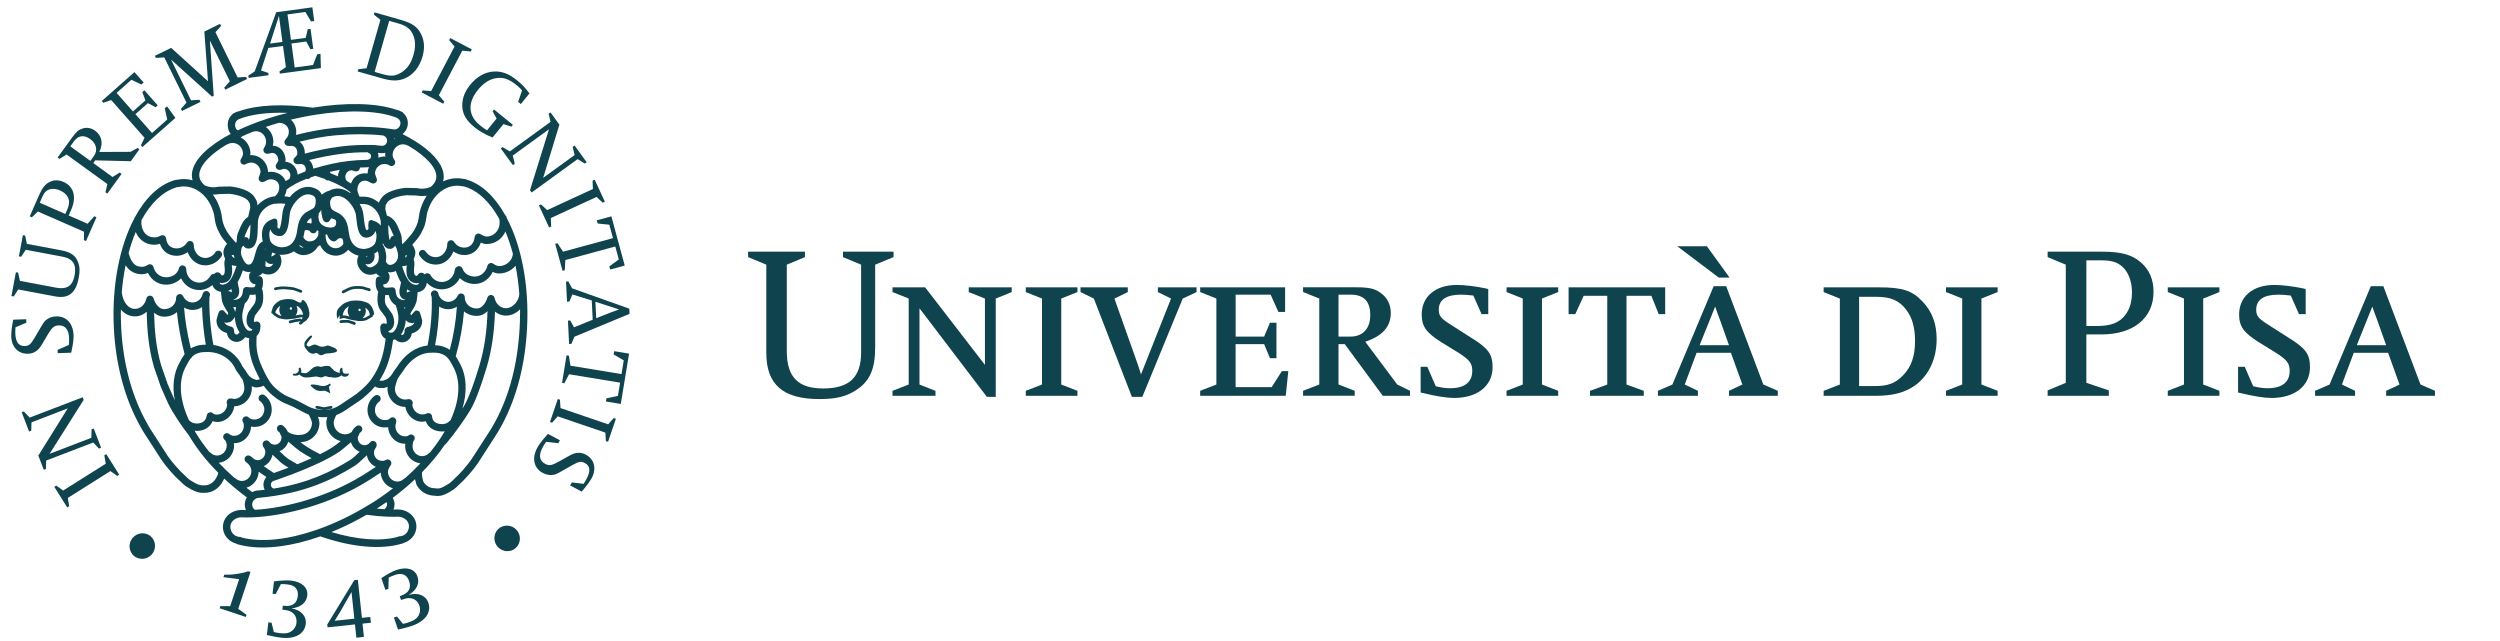 <svg width="191" height="49" viewBox="0 0 191 49" fill="none" xmlns="http://www.w3.org/2000/svg">
<g id="Layer_1" clip-path="url(#clip0_970_6594)">
<g id="Group">
<path id="Vector" d="M142.034 22.677H143.37C144.459 22.677 145.104 22.957 145.649 23.684C146.096 24.278 146.31 25.037 146.31 26.045C146.31 27.201 146.03 28.026 145.386 28.686C144.792 29.296 144.23 29.496 143.208 29.496H142.036V22.677H142.034ZM143.322 30.239C144.627 30.239 145.535 29.991 146.31 29.445C147.366 28.686 147.96 27.414 147.96 25.896C147.96 24.741 147.614 23.817 146.903 23.058C146.078 22.182 145.335 21.953 143.519 21.953H139.326V22.315L140.564 22.811V29.381L139.326 29.86V30.241H143.32L143.322 30.239Z" fill="#0F434E"/>
<path id="Vector_2" d="M148.674 30.239V29.858L149.912 29.379V22.808L148.674 22.313V21.951H152.619V22.313L151.381 22.808V29.379L152.619 29.858V30.239H148.674Z" fill="#0F434E"/>
<path id="Vector_3" d="M159.399 19.89H160.539C161.479 19.89 161.942 20.087 162.371 20.616C162.717 21.079 162.882 21.673 162.882 22.35C162.882 23.026 162.717 23.62 162.371 24.067C161.907 24.661 161.282 24.908 160.158 24.908H159.399V19.89ZM161.114 30.239V29.826L159.397 29.248V25.55H160.552C162.996 25.55 164.53 24.296 164.53 22.299C164.53 21.359 164.216 20.616 163.572 20.055C162.896 19.461 162.07 19.229 160.617 19.229H156.439V19.642L157.826 20.22V29.248L156.439 29.826V30.239H161.112H161.114Z" fill="#0F434E"/>
<path id="Vector_4" d="M165.617 30.239V29.858L166.855 29.379V22.808L165.617 22.313V21.951H169.563V22.313L168.325 22.808V29.379L169.563 29.858V30.239H165.617Z" fill="#0F434E"/>
<path id="Vector_5" d="M170.989 29.991V28.026H171.5L172.144 29.512C172.656 29.627 172.903 29.661 173.25 29.661C174.339 29.661 174.932 29.198 174.932 28.34C174.932 27.747 174.717 27.483 173.859 26.937L172.571 26.144C171.415 25.417 171.069 24.938 171.069 24.03C171.069 22.659 172.11 21.77 173.761 21.77C174.339 21.77 175.164 21.868 175.957 22.033L176.154 22.084V23.998H175.643L175.015 22.579C174.57 22.529 174.339 22.512 174.057 22.512C172.951 22.512 172.374 22.909 172.374 23.652C172.374 24.147 172.539 24.344 173.396 24.874L174.765 25.75C176.168 26.607 176.482 27.054 176.482 28.061C176.482 29.48 175.327 30.404 173.543 30.404C173 30.404 172.14 30.271 171.149 30.023L170.984 29.991H170.989Z" fill="#0F434E"/>
<path id="Vector_6" d="M181.245 23.42L181.394 23.849L181.61 24.427L182.302 26.375H180.058L181.247 23.42H181.245ZM182.451 26.953L183.325 29.379L182.302 29.858V30.239H186.032V29.858L184.927 29.379L182.089 21.868H181.13L177.978 29.379L176.873 29.858V30.239H179.927V29.858L178.92 29.379L179.828 26.953H182.453H182.451Z" fill="#0F434E"/>
<path id="Vector_7" d="M57.156 19.642V19.229H61.498V19.642L60.111 20.22V26.823C60.111 28.803 60.969 29.679 62.886 29.679C64.898 29.679 65.79 28.822 65.79 26.905V20.22L64.403 19.642V19.229H68.266V19.642L66.863 20.22V26.543C66.863 28.226 66.435 29.168 65.346 29.844C64.603 30.307 63.844 30.488 62.606 30.488C59.816 30.488 58.546 29.384 58.546 26.956V20.22L57.158 19.642H57.156Z" fill="#0F434E"/>
<path id="Vector_8" d="M68.186 30.239V29.858L69.424 29.379V22.808L68.186 22.313V21.951H70.678L75.249 27.877V22.811L74.011 22.315V21.953H77.296V22.315L76.075 22.811V30.321H75.398L70.249 23.553V29.381L71.471 29.86V30.241H68.186V30.239Z" fill="#0F434E"/>
<path id="Vector_9" d="M78.371 30.239V29.858L79.609 29.379V22.808L78.371 22.313V21.951H82.317V22.313L81.079 22.808V29.379L82.317 29.858V30.239H78.371Z" fill="#0F434E"/>
<path id="Vector_10" d="M86.476 30.321L83.571 22.811L82.549 22.315V21.953H86.164V22.315L85.142 22.811L86.875 27.696C86.958 27.928 87.024 28.125 87.173 28.604L89.468 22.811L88.462 22.315V21.953H91.417V22.315L90.36 22.811L87.274 30.321H86.481H86.476Z" fill="#0F434E"/>
<path id="Vector_11" d="M94.401 26.293V29.578H97.157L97.932 28.357H98.427L98.23 30.239H91.693V29.858L92.931 29.379V22.808L91.693 22.313V21.951H98.181V23.833H97.67L97.076 22.512H94.403V25.715H96.581L97.026 24.658H97.521V27.366H97.026L96.581 26.293H94.403H94.401Z" fill="#0F434E"/>
<path id="Vector_12" d="M102.262 22.512H103.202C104.193 22.512 104.688 23.024 104.688 24.065C104.688 25.105 104.126 25.715 103.17 25.715H102.262V22.512ZM102.741 26.293L105.646 30.239H107.726V29.858L106.751 29.379L104.307 26.11C105.628 25.665 106.256 24.954 106.256 23.913C106.256 23.269 105.976 22.726 105.481 22.377C105.002 22.031 104.589 21.948 103.484 21.948H99.555V22.311L100.793 22.806V29.377L99.555 29.856V30.236H103.5V29.856L102.262 29.377V26.291H102.741V26.293Z" fill="#0F434E"/>
<path id="Vector_13" d="M108.537 29.991V28.026H109.049L109.693 29.512C110.204 29.627 110.452 29.661 110.798 29.661C111.887 29.661 112.481 29.198 112.481 28.34C112.481 27.747 112.265 27.483 111.408 26.937L110.119 26.144C108.964 25.417 108.618 24.938 108.618 24.03C108.618 22.659 109.659 21.77 111.309 21.77C111.887 21.77 112.712 21.868 113.506 22.033L113.703 22.084V23.998H113.192L112.563 22.579C112.119 22.529 111.887 22.512 111.605 22.512C110.5 22.512 109.922 22.909 109.922 23.652C109.922 24.147 110.087 24.344 110.945 24.874L112.316 25.75C113.719 26.607 114.033 27.054 114.033 28.061C114.033 29.48 112.877 30.404 111.094 30.404C110.548 30.404 109.691 30.271 108.7 30.023L108.535 29.991H108.537Z" fill="#0F434E"/>
<path id="Vector_14" d="M115.1 30.239V29.858L116.338 29.379V22.808L115.1 22.313V21.951H119.045V22.313L117.807 22.808V29.379L119.045 29.858V30.239H115.1Z" fill="#0F434E"/>
<path id="Vector_15" d="M122.795 29.381V22.597H120.995L120.351 24H119.84V21.953H127.22V24H126.725L126.163 22.597H124.265V29.381L125.585 29.86V30.241H121.474V29.86L122.795 29.381Z" fill="#0F434E"/>
<path id="Vector_16" d="M131.038 23.42L131.187 23.849L131.403 24.427L132.095 26.375H129.85L131.04 23.42H131.038ZM132.242 26.953L133.118 29.379L132.095 29.858V30.239H135.825V29.858L134.72 29.379L131.882 21.868H130.923L127.771 29.379L126.666 29.858V30.239H129.72V29.858L128.713 29.379L129.621 26.953H132.246H132.242ZM130.41 18.817H128.147L131.316 21.21H132.141L130.408 18.817H130.41Z" fill="#0F434E"/>
</g>
<g id="Group_2">
<g id="Group_3">
<path id="Vector_17" d="M17.586 46.312L18.271 44.251L17.07 44.095L17.132 43.907C17.591 43.917 17.932 43.885 18.393 43.795C18.709 43.733 18.755 43.722 18.948 43.642L19.136 43.703L18.2 46.517L18.833 46.973L18.778 47.136L16.781 46.471L16.836 46.308L17.584 46.312H17.586Z" fill="#0F434E"/>
<path id="Vector_18" d="M20.389 48.518L20.502 47.548L20.747 47.576L20.919 48.284C21.059 48.321 21.167 48.348 21.375 48.371C21.79 48.419 22.015 48.385 22.244 48.245C22.469 48.098 22.62 47.862 22.65 47.592C22.712 47.055 22.379 46.672 21.795 46.604L21.57 46.578L21.607 46.273L21.687 46.283C22.331 46.358 22.684 46.111 22.751 45.54C22.81 45.024 22.544 44.717 21.987 44.653C21.825 44.634 21.6 44.62 21.46 44.625L21.061 45.391L20.823 45.363L20.933 44.419C21.451 44.348 21.935 44.322 22.233 44.357C23.074 44.455 23.546 44.896 23.475 45.505C23.411 46.056 22.964 46.409 22.267 46.48C23.003 46.606 23.429 47.069 23.358 47.674C23.269 48.433 22.533 48.843 21.483 48.72C21.192 48.685 21.022 48.66 20.492 48.536L20.385 48.518H20.389Z" fill="#0F434E"/>
<path id="Vector_19" d="M25.57 47.425L25.683 47.241L26.015 46.698L26.373 46.069L26.79 45.345L26.854 45.228L27.072 47.266L25.57 47.427V47.425ZM27.226 48.72L27.804 48.658L27.696 47.645L28.335 47.578L28.29 47.136L27.65 47.202L27.34 44.295L27.068 44.325L25.002 47.711L25.025 47.929L27.118 47.706L27.226 48.718V48.72Z" fill="#0F434E"/>
<path id="Vector_20" d="M30.41 48.103L30.093 47.179L30.325 47.099L30.785 47.663C30.928 47.635 31.035 47.612 31.235 47.544C31.629 47.408 31.817 47.28 31.964 47.055C32.101 46.826 32.136 46.549 32.049 46.289C31.875 45.778 31.407 45.577 30.852 45.767L30.639 45.84L30.538 45.549L30.616 45.522C31.23 45.311 31.441 44.935 31.256 44.394C31.088 43.903 30.714 43.74 30.185 43.923C30.029 43.976 29.82 44.063 29.699 44.125L29.669 44.987L29.442 45.065L29.135 44.166C29.57 43.88 29.997 43.648 30.281 43.55C31.084 43.275 31.698 43.47 31.897 44.052C32.076 44.577 31.826 45.088 31.228 45.45C31.945 45.249 32.53 45.48 32.727 46.056C32.975 46.78 32.489 47.466 31.487 47.809C31.21 47.904 31.044 47.954 30.515 48.071L30.41 48.101V48.103Z" fill="#0F434E"/>
</g>
<g id="Group_4">
<path id="Vector_21" d="M10.227 42.465C9.826 42.121 9.783 41.502 10.136 41.09C10.489 40.679 11.108 40.627 11.509 40.968C11.915 41.317 11.958 41.936 11.605 42.349C11.252 42.759 10.633 42.812 10.227 42.465Z" fill="#0F434E"/>
<path id="Vector_22" d="M9.107 36.266L8.958 36.36L8.436 35.991L5.18 38.041L5.286 38.671L5.137 38.765L4.148 37.194L4.297 37.1L4.825 37.477L8.08 35.427L7.97 34.79L8.119 34.696L9.11 36.266H9.107Z" fill="#0F434E"/>
<path id="Vector_23" d="M7.725 34.207L7.562 34.271L7.119 33.808L3.527 35.186L3.508 35.826L3.343 35.89L2.928 34.806L5.175 31.201L2.406 32.265L2.387 32.905L2.222 32.969L1.658 31.497L1.821 31.435L2.266 31.905L6.317 30.351L6.393 30.548L3.788 34.673L6.979 33.448L6.995 32.802L7.161 32.738L7.725 34.207Z" fill="#0F434E"/>
<path id="Vector_24" d="M5.443 26.946L4.409 26.981L4.4 26.729L5.26 26.355C5.283 26.172 5.285 26.032 5.278 25.834C5.255 25.181 4.985 24.846 4.492 24.862C4.148 24.874 3.99 25 3.689 25.495L3.27 26.199C3.05 26.58 2.942 26.703 2.736 26.843C2.557 26.962 2.376 27.017 2.144 27.024C1.406 27.05 0.888 26.525 0.86 25.718C0.856 25.598 0.869 25.387 0.885 25.188C0.902 25.032 0.918 24.906 0.936 24.821L0.989 24.523L1.007 24.424L2.004 24.39L2.013 24.649L1.181 25.009L1.177 25.067C1.167 25.25 1.163 25.298 1.167 25.426C1.19 26.13 1.42 26.451 1.885 26.435C2.208 26.424 2.346 26.314 2.637 25.819L3.082 25.057C3.355 24.599 3.396 24.539 3.586 24.399C3.779 24.259 4.022 24.181 4.29 24.172C5.07 24.145 5.59 24.711 5.62 25.626C5.627 25.844 5.597 26.169 5.535 26.472L5.457 26.869L5.439 26.946H5.443Z" fill="#0F434E"/>
<path id="Vector_25" d="M1.045 22.65L0.873 22.618L1.215 20.8L1.387 20.832L1.52 21.458L4.285 21.978C5.114 22.134 5.548 21.843 5.699 21.043C5.857 20.199 5.568 19.759 4.766 19.608L1.967 19.083L1.616 19.617L1.444 19.585L1.749 17.966L1.921 17.998L2.051 18.631L4.699 19.129C5.403 19.262 5.766 19.514 5.963 20.025C6.098 20.373 6.114 20.706 6.015 21.224C5.795 22.393 5.234 22.838 4.216 22.645L1.396 22.116L1.045 22.65Z" fill="#0F434E"/>
<path id="Vector_26" d="M3.035 15.492L3.229 15.048C3.39 14.681 3.546 14.534 3.826 14.456C4.066 14.399 4.325 14.438 4.589 14.552C4.86 14.672 5.057 14.834 5.171 15.045C5.325 15.327 5.313 15.614 5.121 16.052L4.99 16.348L3.032 15.488L3.035 15.492ZM7.368 16.595L7.207 16.524L6.689 17.095L5.247 16.462L5.444 16.011C5.864 15.057 5.637 14.243 4.857 13.901C4.49 13.741 4.147 13.736 3.816 13.89C3.468 14.053 3.236 14.335 2.989 14.901L2.273 16.531L2.434 16.602L2.897 16.16L6.421 17.705L6.409 18.344L6.57 18.416L7.37 16.593L7.368 16.595Z" fill="#0F434E"/>
<path id="Vector_27" d="M5.37 11.18L5.659 10.781C5.978 10.343 6.427 10.286 6.892 10.625C7.365 10.967 7.484 11.487 7.179 11.909L6.902 12.29L5.37 11.18ZM7.278 12.251L9.992 12.317L10.652 11.407L10.51 11.304L9.983 11.599L7.587 11.609C7.904 10.978 7.787 10.364 7.273 9.992C6.982 9.781 6.656 9.717 6.338 9.809C6.019 9.901 5.847 10.043 5.519 10.494L4.4 12.037L4.543 12.14L5.088 11.806L8.204 14.064L8.057 14.688L8.199 14.791L9.288 13.287L9.146 13.184L8.596 13.523L7.126 12.459L7.275 12.255L7.278 12.251Z" fill="#0F434E"/>
<path id="Vector_28" d="M10.344 8.722L11.614 10.162L12.778 9.133L12.588 8.28L12.762 8.126L13.4 9.007L10.88 11.233L10.763 11.102L11.043 10.527L8.496 7.645L7.89 7.851L7.773 7.718L10.272 5.51L10.972 6.301L10.797 6.455L10.039 6.095L8.906 7.097L10.158 8.514L11.111 7.67L10.871 7.037L11.029 6.897L12.049 8.05L11.891 8.19L11.297 7.881L10.344 8.725V8.722Z" fill="#0F434E"/>
<path id="Vector_29" d="M15.89 6.2L15.612 2.411L16.811 1.821L16.889 1.98L16.46 2.463L18.155 5.916L18.799 5.875L18.877 6.033L17.21 6.851L17.132 6.693L17.561 6.21L16.034 3.096L16.33 7.321L16.204 7.383L13.067 4.552L14.594 7.665L15.239 7.624L15.316 7.782L13.902 8.477L13.824 8.319L14.246 7.837L12.552 4.385L11.912 4.424L11.834 4.265L13.077 3.656L15.885 6.203L15.89 6.2Z" fill="#0F434E"/>
<path id="Vector_30" d="M20.633 3.33L21.311 1.216L21.58 3.202L20.633 3.33ZM21.843 5.132L21.355 5.453L21.378 5.627L24.514 5.203L24.487 4.114L24.237 4.148L23.916 4.965L22.515 5.155L22.267 3.323L23.395 3.169L23.716 3.759L23.932 3.729L23.726 2.202L23.51 2.232L23.359 2.892L22.229 3.046L21.965 1.101L23.331 0.916L23.762 1.638L24.005 1.606L23.863 0.56L21.103 0.934L19.459 5.458L18.971 5.778L18.994 5.953L20.52 5.746L20.498 5.572L19.941 5.384L20.502 3.662L21.623 3.511L21.843 5.134V5.132Z" fill="#0F434E"/>
<path id="Vector_31" d="M29.736 1.592L30.458 1.798C31.08 1.977 31.405 2.245 31.593 2.743C31.751 3.163 31.749 3.628 31.588 4.197C31.398 4.859 31.096 5.286 30.619 5.565C30.19 5.815 29.846 5.84 29.264 5.675L28.622 5.492L29.736 1.59V1.592ZM29.239 6.001C29.915 6.193 30.412 6.198 30.892 6.005C31.552 5.742 32.045 5.143 32.279 4.325C32.46 3.69 32.428 3.14 32.185 2.631C31.914 2.064 31.508 1.771 30.628 1.521L28.613 0.946L28.564 1.115L29.064 1.514L28.007 5.212L27.372 5.288L27.324 5.457L29.239 6.003V6.001Z" fill="#0F434E"/>
<path id="Vector_32" d="M32.217 7.062L32.299 6.906L32.937 6.964L34.727 3.559L34.319 3.066L34.402 2.91L36.045 3.775L35.963 3.931L35.319 3.871L33.528 7.276L33.943 7.771L33.861 7.927L32.217 7.062Z" fill="#0F434E"/>
<path id="Vector_33" d="M38.464 9.479L37.63 10.506L37.54 10.469C36.99 10.231 36.607 10.011 36.236 9.708C35.63 9.215 35.344 8.729 35.319 8.138C35.293 7.555 35.497 7.005 35.926 6.476C36.428 5.859 37.049 5.503 37.717 5.464C38.333 5.43 38.879 5.63 39.5 6.136C39.872 6.439 40.083 6.657 40.394 7.062L40.452 7.136L39.791 7.95L39.585 7.78L39.885 6.909C39.782 6.78 39.665 6.666 39.48 6.517C38.911 6.056 38.475 5.891 37.962 5.964C37.419 6.031 36.951 6.329 36.511 6.87C35.708 7.858 35.763 8.837 36.671 9.573C36.868 9.733 37.079 9.885 37.21 9.958L37.941 9.057L37.634 8.5L37.744 8.365L39.184 9.536L39.074 9.674L38.459 9.481L38.464 9.479Z" fill="#0F434E"/>
<path id="Vector_34" d="M38.26 11.341L38.402 11.237L38.948 11.572L42.061 9.311L41.914 8.688L42.056 8.585L42.737 9.525L41.497 13.587L43.9 11.845L43.753 11.221L43.895 11.118L44.821 12.393L44.679 12.496L44.129 12.157L40.617 14.706L40.493 14.534L41.944 9.875L39.177 11.884L39.328 12.512L39.186 12.615L38.26 11.341Z" fill="#0F434E"/>
<path id="Vector_35" d="M41.174 15.692L41.334 15.619L41.804 16.052L45.298 14.44L45.273 13.8L45.434 13.727L46.211 15.412L46.05 15.486L45.576 15.045L42.084 16.657L42.111 17.304L41.951 17.377L41.174 15.692Z" fill="#0F434E"/>
<path id="Vector_36" d="M43.019 19.229L46.831 18.193L46.554 17.168L45.662 17.077L45.596 16.831L46.708 16.529L47.73 20.289L46.618 20.591L46.554 20.353L47.276 19.821L47.008 18.831L43.193 19.867L43.149 20.644L42.98 20.69L42.418 18.627L42.588 18.581L43.019 19.229Z" fill="#0F434E"/>
<path id="Vector_37" d="M47.297 23.64C47.077 23.716 46.965 23.755 46.676 23.867L45.55 24.31L45.489 23.054L47.297 23.64ZM45.282 24.429L43.854 25.007L43.567 24.486L43.391 24.496L43.478 26.279L43.654 26.27L43.888 25.724L48.098 23.977L48.079 23.583L43.707 22.029L43.421 21.502L43.244 21.511L43.32 23.049L43.496 23.04L43.73 22.494L45.211 22.957L45.282 24.431V24.429Z" fill="#0F434E"/>
<path id="Vector_38" d="M43.584 27.939L47.483 28.581L47.655 27.533L46.883 27.079L46.924 26.83L48.061 27.018L47.428 30.862L46.291 30.674L46.33 30.431L47.208 30.248L47.376 29.235L43.476 28.593L43.114 29.28L42.94 29.253L43.286 27.144L43.46 27.174L43.584 27.942V27.939Z" fill="#0F434E"/>
<path id="Vector_39" d="M42.616 30.482L42.781 30.539L42.822 31.176L46.463 32.419L46.887 31.94L47.054 31.997L46.454 33.753L46.289 33.696L46.25 33.052L42.609 31.809L42.183 32.295L42.018 32.238L42.618 30.482H42.616Z" fill="#0F434E"/>
<path id="Vector_40" d="M41.863 33.15L42.776 33.636L42.657 33.861L41.726 33.756C41.616 33.905 41.542 34.024 41.448 34.198C41.141 34.776 41.208 35.202 41.643 35.434C41.948 35.597 42.148 35.567 42.654 35.287L43.37 34.888C43.75 34.668 43.906 34.615 44.154 34.597C44.369 34.583 44.553 34.627 44.757 34.737C45.408 35.083 45.593 35.796 45.213 36.511C45.158 36.617 45.039 36.793 44.926 36.956C44.835 37.082 44.757 37.185 44.699 37.25L44.505 37.481L44.44 37.557L43.56 37.087L43.684 36.858L44.585 36.963L44.617 36.917C44.715 36.764 44.745 36.722 44.803 36.61C45.133 35.989 45.098 35.594 44.688 35.377C44.401 35.225 44.229 35.251 43.727 35.535L42.959 35.97C42.494 36.232 42.43 36.261 42.194 36.287C41.957 36.312 41.708 36.259 41.471 36.133C40.783 35.766 40.616 35.017 41.047 34.21C41.15 34.017 41.338 33.751 41.542 33.517L41.808 33.212L41.863 33.155V33.15Z" fill="#0F434E"/>
<path id="Vector_41" d="M39.413 41.858C39.026 42.218 38.407 42.19 38.038 41.791C37.668 41.395 37.687 40.773 38.072 40.413C38.464 40.049 39.085 40.076 39.454 40.473C39.824 40.87 39.805 41.491 39.413 41.855V41.858Z" fill="#0F434E"/>
</g>
<g id="Group_5">
<path id="Vector_42" d="M23.25 26.284C23.25 26.302 23.257 26.318 23.262 26.334C23.259 26.353 23.257 26.371 23.257 26.387C23.257 26.5 23.323 26.58 23.383 26.653L23.454 26.747C23.544 26.882 23.633 26.94 23.777 27.002C23.883 27.047 23.977 27.02 24.05 26.997C24.117 26.976 24.167 26.96 24.227 26.983L24.309 27.041L24.449 27.125C24.571 27.162 24.658 27.114 24.736 27.073L24.887 27.013L25.054 27.002L25.277 26.983L25.334 26.974C25.511 26.949 25.676 26.924 25.735 26.837L25.754 26.747L25.639 26.628L25.598 26.6L25.412 26.518L25.366 26.504L25.263 26.456L25.05 26.392L24.857 26.447L24.729 26.49L24.481 26.477L24.435 26.467L24.302 26.405L24.089 26.325C23.961 26.318 23.878 26.36 23.784 26.403L23.695 26.447L23.621 26.47C23.509 26.474 23.488 26.46 23.415 26.325C23.431 26.293 23.509 26.146 23.509 26.146C23.523 26.128 23.75 25.846 23.793 25.793L23.798 25.798C23.798 25.798 23.798 25.793 23.8 25.793C23.8 25.793 23.805 25.782 23.809 25.775C23.826 25.754 23.844 25.734 23.844 25.706C23.844 25.69 23.839 25.674 23.823 25.658C23.777 25.608 23.715 25.651 23.697 25.665C23.633 25.711 23.252 26.041 23.252 26.279L23.25 26.284Z" fill="#0F434E"/>
<path id="Vector_43" d="M22.806 24.564L22.953 24.548L22.936 24.567C22.872 24.626 22.822 24.672 22.843 24.734C22.849 24.755 22.87 24.789 22.932 24.796C23.026 24.805 23.074 24.746 23.111 24.702L23.154 24.656L23.264 24.581L23.422 24.464L23.585 24.237C23.64 24.106 23.638 24.017 23.638 23.89L23.578 23.588L23.567 23.553L23.542 23.476L23.448 23.244C23.381 23.129 23.214 22.868 23.099 22.932C23.033 22.971 23.033 23.033 23.033 23.063V23.083L22.971 23.109C22.868 23.134 22.778 23.081 22.664 23.015C22.567 22.96 22.46 22.898 22.329 22.877C22.072 22.836 21.914 22.838 21.657 22.884C21.43 22.925 21.293 22.992 21.105 23.154C20.992 23.248 20.907 23.326 20.841 23.487L20.729 23.854V23.847C20.726 23.9 20.747 23.929 20.768 23.945C20.786 23.959 20.804 23.964 20.825 23.966C20.85 24.035 20.949 24.104 21.194 24.257C21.316 24.333 21.703 24.404 21.914 24.402H21.919H21.974C21.974 24.402 21.974 24.392 21.974 24.39C21.98 24.39 21.987 24.39 21.992 24.388C21.992 24.388 21.999 24.388 22.001 24.388C22.015 24.388 22.026 24.392 22.04 24.392C22.095 24.392 22.145 24.386 22.196 24.372C22.336 24.36 22.492 24.347 22.492 24.347L22.774 24.285C22.891 24.25 22.982 24.223 23.118 24.248C23.099 24.308 23.079 24.37 23.051 24.438C23.044 24.377 22.989 24.335 22.932 24.342L22.794 24.356L22.528 24.395L22.145 24.489C22.088 24.503 22.054 24.56 22.068 24.617C22.081 24.674 22.139 24.709 22.196 24.695L22.579 24.601L22.813 24.567L22.806 24.564ZM21.297 24.072C21.229 24.028 21.086 23.936 21.034 23.89C21.041 23.849 21.05 23.812 21.059 23.778C21.066 23.764 21.073 23.753 21.079 23.741L21.203 23.544C21.27 23.476 21.323 23.421 21.378 23.377C21.389 23.37 21.403 23.363 21.414 23.356C21.368 23.453 21.338 23.558 21.338 23.673C21.338 23.852 21.405 24.014 21.513 24.14C21.426 24.124 21.345 24.101 21.3 24.072H21.297ZM22.224 23.663C22.175 23.663 22.134 23.622 22.134 23.57C22.134 23.517 22.173 23.476 22.224 23.476C22.274 23.476 22.313 23.517 22.313 23.57C22.313 23.622 22.274 23.663 22.224 23.663ZM22.705 24.078L22.581 24.106C22.671 23.984 22.726 23.835 22.726 23.673C22.726 23.56 22.698 23.457 22.654 23.363C22.709 23.384 22.76 23.407 22.803 23.43C22.84 23.462 22.879 23.496 22.916 23.537C23.051 23.691 23.113 23.838 23.15 24.012C23.15 24.026 23.145 24.04 23.145 24.051C22.966 24.021 22.826 24.042 22.705 24.076V24.078Z" fill="#0F434E"/>
<path id="Vector_44" d="M21.071 22.166C21.405 22.091 21.603 22.079 21.942 22.114L22.109 22.125L22.401 22.162L22.742 22.279L22.946 22.359C23.001 22.38 23.061 22.352 23.081 22.297C23.102 22.242 23.072 22.18 23.02 22.16L22.822 22.084L22.453 21.958L22.121 21.914L21.963 21.903C21.6 21.866 21.38 21.88 21.023 21.96C20.965 21.974 20.929 22.029 20.942 22.086C20.956 22.143 21.011 22.18 21.068 22.166H21.071Z" fill="#0F434E"/>
<path id="Vector_45" d="M25.195 29.299C25.195 29.299 25.195 29.299 25.193 29.299C25.099 29.377 25.048 29.413 24.945 29.443L24.883 29.462C24.755 29.5 24.721 29.51 24.482 29.471L24.306 29.43L24.026 29.381H23.953C23.81 29.372 23.769 29.37 23.748 29.427L23.732 29.471L23.771 29.507L23.87 29.595C24.017 29.732 24.17 29.874 24.533 29.872L24.668 29.858L24.828 29.854L25.035 29.945L25.236 30.06L25.2 29.897L25.138 29.617C25.138 29.617 25.138 29.608 25.138 29.604C25.138 29.526 25.186 29.475 25.278 29.407C25.278 29.407 25.278 29.407 25.28 29.407L25.193 29.294L25.195 29.299Z" fill="#0F434E"/>
<path id="Vector_46" d="M26.235 28.485L26.208 28.43C26.157 28.317 26.137 28.246 26.183 28.182L26.086 28.081C26.086 28.081 26.075 28.095 26.068 28.102C26.008 28.148 25.953 28.219 25.953 28.345C25.953 28.384 25.96 28.428 25.969 28.476C25.919 28.48 25.871 28.476 25.809 28.46L25.554 28.338L25.332 28.123L25.242 28.026C25.171 27.958 25.096 27.955 25.029 27.955L24.958 27.951C24.958 27.951 24.841 27.953 24.754 27.974C24.731 27.974 24.711 27.978 24.711 27.978C24.715 27.978 24.72 27.985 24.724 27.985C24.72 27.985 24.718 27.985 24.715 27.99L24.718 27.983L24.55 28.029L24.504 28.022L24.44 28.008L24.369 27.994L24.213 27.98L23.952 28.07L23.782 28.21L23.704 28.288L23.628 28.361L23.445 28.487C23.34 28.522 23.275 28.517 23.154 28.499L22.998 28.455C23.044 28.34 23.012 28.244 22.98 28.15L22.957 28.084L22.819 28.113C22.826 28.169 22.831 28.217 22.831 28.26C22.831 28.315 22.817 28.359 22.789 28.398L22.75 28.448C22.668 28.519 22.595 28.556 22.521 28.556C22.487 28.551 22.452 28.549 22.42 28.535L22.365 28.664C22.418 28.687 22.471 28.698 22.523 28.698C22.656 28.716 22.78 28.684 22.874 28.611C22.938 28.684 23.007 28.737 23.117 28.783C23.289 28.854 23.415 28.845 23.573 28.831L23.647 28.826L23.885 28.792L24.179 28.762L24.325 28.799L24.541 28.845L24.736 28.781C24.795 28.748 24.83 28.733 24.88 28.739C24.88 28.739 24.995 28.771 25.061 28.79C25.082 28.797 25.1 28.801 25.1 28.801C25.116 28.806 25.137 28.808 25.16 28.801C25.21 28.808 25.433 28.843 25.433 28.843C25.678 28.875 25.887 28.831 26.036 28.714L26.072 28.673C26.13 28.726 26.203 28.765 26.288 28.778C26.423 28.799 26.549 28.751 26.616 28.654L26.694 28.542L26.476 28.547C26.338 28.551 26.272 28.547 26.235 28.485Z" fill="#0F434E"/>
<path id="Vector_47" d="M27.879 23.061C27.675 22.996 27.555 22.969 27.347 22.964C27.037 22.957 26.845 22.955 26.553 23.063C26.37 23.131 26.237 23.187 26.074 23.349L25.989 23.43C25.877 23.533 25.772 23.629 25.74 23.817C25.714 23.964 25.714 24.055 25.74 24.191L25.772 24.354L25.962 24.081C25.957 24.129 25.951 24.177 25.951 24.232L25.946 24.379L26.088 24.335C26.274 24.28 26.347 24.303 26.459 24.34L26.654 24.39L26.916 24.452L27.367 24.526H27.482C27.665 24.528 27.826 24.532 28.035 24.438L28.479 24.182L28.472 24.124C28.472 24.124 28.472 24.12 28.472 24.117L28.532 24.072C28.635 23.991 28.514 23.62 28.413 23.464C28.232 23.184 28.119 23.138 27.879 23.063V23.061ZM26.691 24.179L26.526 24.136C26.43 24.106 26.326 24.085 26.184 24.104C26.205 23.948 26.242 23.822 26.338 23.67C26.356 23.64 26.379 23.618 26.4 23.592L26.508 23.505C26.565 23.457 26.613 23.42 26.666 23.393C26.602 23.501 26.565 23.625 26.565 23.76C26.565 23.918 26.618 24.065 26.703 24.184H26.693L26.691 24.179ZM27.471 23.771C27.422 23.771 27.381 23.73 27.381 23.677C27.381 23.625 27.42 23.583 27.471 23.583C27.521 23.583 27.56 23.625 27.56 23.677C27.56 23.73 27.521 23.771 27.471 23.771ZM27.95 24.244C27.856 24.285 27.776 24.301 27.693 24.308C27.849 24.177 27.95 23.98 27.95 23.757C27.95 23.668 27.931 23.581 27.902 23.501C27.959 23.54 28.016 23.585 28.08 23.645C28.17 23.73 28.216 23.867 28.243 23.973C28.248 24.003 28.252 24.032 28.255 24.067C28.174 24.113 27.95 24.244 27.95 24.244Z" fill="#0F434E"/>
<path id="Vector_48" d="M27.107 24.61L26.938 24.544L26.594 24.441L26.144 24.454L26.032 24.471C25.975 24.477 25.933 24.532 25.94 24.59C25.949 24.647 26 24.688 26.057 24.681L26.174 24.665L26.566 24.652L26.855 24.741L27.038 24.812C27.093 24.833 27.148 24.805 27.171 24.75C27.192 24.695 27.16 24.633 27.105 24.61H27.107Z" fill="#0F434E"/>
<path id="Vector_49" d="M35.599 13.695C35.585 13.691 35.571 13.688 35.557 13.686L35.372 13.661C35.191 13.624 35.007 13.61 34.826 13.617C34.491 13.629 34.159 13.713 33.847 13.86C33.856 13.833 33.868 13.805 33.872 13.775C33.955 13.379 33.859 12.959 33.609 12.535C33.153 11.758 32.169 10.962 30.752 10.242C31 10.05 31.16 9.745 31.16 9.408C31.16 9.385 31.16 9.36 31.16 9.337C31.14 9.059 31.011 8.816 30.821 8.64C30.793 8.603 30.761 8.569 30.715 8.548C30.709 8.546 30.699 8.544 30.692 8.539H30.697C30.697 8.539 30.665 8.527 30.658 8.525C30.553 8.459 30.438 8.415 30.31 8.392C30.307 8.392 30.284 8.383 30.284 8.383C30.287 8.383 30.289 8.388 30.291 8.388C30.275 8.385 30.264 8.378 30.248 8.376C28.746 7.865 26.44 7.81 23.906 8.225C21.611 7.913 19.656 8.012 18.296 8.486C18.287 8.486 18.278 8.491 18.269 8.493C18.269 8.493 18.271 8.488 18.273 8.488C18.273 8.488 18.25 8.498 18.248 8.498C18.122 8.521 18.007 8.564 17.899 8.631C17.893 8.633 17.861 8.644 17.861 8.644C17.861 8.644 17.863 8.644 17.865 8.644C17.858 8.647 17.849 8.649 17.842 8.654C17.799 8.674 17.764 8.709 17.739 8.745C17.549 8.922 17.418 9.165 17.4 9.442C17.4 9.474 17.398 9.506 17.398 9.539C17.398 9.816 17.48 10.054 17.627 10.229C15.955 11.116 14.871 12.138 14.688 13.099C14.651 13.292 14.649 13.482 14.688 13.67C14.694 13.704 14.71 13.739 14.72 13.773C14.511 13.713 14.296 13.681 14.08 13.679C13.913 13.679 13.743 13.693 13.573 13.727C13.594 13.723 13.408 13.748 13.408 13.748C13.395 13.748 13.381 13.752 13.367 13.757C12.166 14.096 11.12 15.107 10.322 16.568C10.295 16.598 10.274 16.634 10.265 16.678C9.144 18.792 8.532 21.804 8.699 25.076C8.834 27.747 9.476 30.234 10.552 32.268C10.769 32.676 10.932 32.972 11.182 33.341C11.178 33.336 12.331 35.124 12.331 35.124C12.684 35.649 13.372 36.431 13.773 36.768C13.768 36.764 13.738 36.734 13.734 36.729L14.002 36.988L14.169 37.124C14.169 37.124 14.204 37.151 14.215 37.158L14.598 37.387C14.99 37.589 15.245 37.678 15.673 37.651C15.738 37.651 15.802 37.646 15.866 37.635C16.331 37.566 16.765 37.254 17.017 36.784C17.021 36.775 17.044 36.732 17.044 36.732C17.079 36.663 17.104 36.61 17.127 36.562C17.657 37.057 18.237 37.539 18.86 37.999C18.762 38.16 18.702 38.346 18.702 38.543C18.702 38.692 18.734 38.836 18.789 38.969C18.67 38.969 18.553 38.967 18.441 38.96C18.328 38.96 18.221 38.974 18.117 38.997C17.491 39.13 17.031 39.639 17.031 40.246C17.031 40.613 17.18 40.934 17.416 41.17C17.585 41.34 17.796 41.466 18.037 41.528C18.055 41.539 18.067 41.558 18.09 41.565C18.294 41.629 18.512 41.675 18.734 41.716C20.318 42.005 22.347 41.732 24.486 40.975C24.498 40.982 24.509 40.991 24.523 40.996C26.921 41.821 29.115 42.009 30.706 41.535C30.722 41.53 30.741 41.528 30.757 41.523C30.77 41.519 30.78 41.509 30.789 41.503C30.835 41.484 30.881 41.466 30.926 41.447C30.972 41.431 31.018 41.413 31.062 41.392C31.502 41.179 31.814 40.739 31.814 40.207C31.814 39.641 31.415 39.166 30.862 38.994C30.722 38.951 30.576 38.921 30.42 38.921C30.305 38.928 30.183 38.93 30.057 38.93C30.115 38.8 30.145 38.655 30.145 38.506C30.145 38.357 30.083 38.178 30.012 38.029C30.621 37.578 31.19 37.101 31.71 36.612C31.724 36.681 31.742 36.75 31.761 36.819L31.802 36.977C31.807 37 31.818 37.025 31.827 37.046C32.043 37.449 32.417 37.727 32.843 37.827C32.946 37.853 33.049 37.866 33.157 37.869C33.627 37.942 33.891 37.832 34.232 37.656C34.248 37.646 34.629 37.417 34.629 37.417C34.64 37.41 34.663 37.392 34.675 37.383L34.856 37.236L35.12 36.977C35.12 36.977 35.078 37.023 35.071 37.027C35.473 36.69 36.16 35.908 36.511 35.388C36.514 35.383 37.667 33.595 37.667 33.595C37.912 33.233 38.146 32.843 38.361 32.442C39.485 30.34 40.127 27.843 40.269 25.021C40.434 21.754 39.824 18.744 38.705 16.63V16.625C38.698 16.545 38.659 16.481 38.602 16.439C37.809 15.023 36.782 14.039 35.601 13.707L35.599 13.695ZM30.841 11.026C30.961 11.036 31.073 11.07 31.176 11.13C31.19 11.139 31.206 11.139 31.22 11.146C32.554 11.941 33.338 12.794 33.338 13.489C33.338 13.548 33.331 13.608 33.32 13.665C33.274 13.892 33.127 14.101 32.896 14.287C32.554 14.422 32.219 14.454 31.903 14.378C31.885 14.374 31.848 14.371 31.83 14.371L31.536 14.362L30.97 14.353C30.5 14.403 29.402 14.596 29.065 15.254C29.067 15.249 29.067 15.245 29.072 15.243C29.06 15.259 29.051 15.275 29.042 15.291C28.994 15.36 28.962 15.424 28.941 15.488C28.645 15.222 28.271 15.041 27.843 15.027L27.712 15.023H27.469C27.377 14.839 27.293 14.575 27.302 14.454C27.318 14.225 27.398 14.037 27.531 13.924C27.641 13.83 27.788 13.791 27.964 13.807C28.056 13.819 28.228 13.906 28.317 13.954L28.391 13.991C28.496 14.046 28.625 14.025 28.712 13.943C28.799 13.86 28.822 13.732 28.774 13.622C28.707 13.47 28.648 13.282 28.65 13.227C28.663 13.021 28.755 12.833 28.909 12.7C29.053 12.574 29.234 12.514 29.422 12.526C29.542 12.535 29.659 12.574 29.757 12.64C29.869 12.714 30.016 12.7 30.11 12.606C30.206 12.512 30.223 12.365 30.151 12.253C30.039 12.079 29.984 11.96 29.995 11.794C30.012 11.568 30.113 11.361 30.28 11.217C30.438 11.079 30.637 11.013 30.841 11.026ZM29.986 24.019C29.98 24.005 29.681 23.579 29.681 23.579C29.523 23.393 29.402 23.246 29.402 22.863C29.402 22.774 29.413 22.659 29.429 22.54C29.526 22.549 29.622 22.545 29.704 22.54C29.757 22.792 29.886 23.118 30.243 23.324C30.268 23.421 30.298 23.526 30.298 23.526C30.321 23.604 30.342 23.68 30.36 23.755C30.367 23.778 30.372 23.803 30.376 23.826C30.39 23.886 30.401 23.948 30.413 24.007C30.417 24.03 30.422 24.051 30.424 24.074C30.433 24.154 30.44 24.237 30.44 24.322C30.44 24.331 30.44 24.337 30.44 24.347C30.438 24.436 30.429 24.53 30.41 24.631C30.365 24.869 30.28 25.083 30.174 25.227C30.14 25.275 30.103 25.314 30.064 25.346C30.016 25.385 29.968 25.408 29.922 25.413C29.814 25.427 29.739 25.413 29.698 25.369C29.681 25.353 29.677 25.326 29.665 25.3C29.739 25.28 29.817 25.243 29.899 25.165C30.064 25.009 30.115 24.803 30.115 24.608C30.115 24.324 30.005 24.065 29.984 24.019H29.986ZM29.296 25.764C29.34 25.807 29.395 25.851 29.466 25.887C29.36 26.703 29.161 27.694 28.629 28.574C28.56 28.689 28.494 28.79 28.432 28.884C28.409 28.907 28.391 28.932 28.377 28.962C28.154 29.274 27.937 29.489 27.611 29.783C27.329 30.035 27.157 30.163 26.813 30.383L26.373 30.677C25.839 31.044 25.47 31.293 24.835 31.312L25.032 31.277L25.298 31.222C25.355 31.211 25.406 31.154 25.394 31.096C25.383 31.039 25.339 31 25.282 31.011L24.972 31.076L24.752 31.117L24.567 31.076L24.209 31.011C24.152 31 24.115 31.041 24.103 31.099C24.094 31.156 24.149 31.213 24.209 31.225L24.507 31.28L24.683 31.316C24.683 31.316 24.67 31.316 24.663 31.316C24.326 31.305 24.076 31.254 23.854 31.177C23.854 31.177 23.851 31.177 23.849 31.177C23.629 31.099 23.436 30.991 23.212 30.869L22.606 30.558L22.198 30.383C21.854 30.243 21.627 30.149 21.157 29.753C20.676 29.345 20.486 28.994 20.192 28.407C19.676 27.373 19.53 26.688 19.61 25.665C19.626 25.651 19.64 25.637 19.653 25.624C19.951 25.321 19.896 24.835 19.89 24.782C19.876 24.684 19.793 24.617 19.704 24.578C19.624 24.542 19.518 24.567 19.438 24.613C19.41 24.585 19.399 24.535 19.399 24.473C19.399 24.36 19.436 24.214 19.482 24.111C19.482 24.113 19.702 23.806 19.702 23.806C19.942 23.519 20.217 23.194 20.073 22.233C20.073 22.233 20.041 22.146 20.013 22.066C20.137 21.754 20.082 21.38 20.073 21.332C20.057 21.242 20 21.167 19.919 21.125C19.839 21.084 19.741 21.087 19.66 21.128C19.64 21.139 19.619 21.142 19.594 21.148C19.617 21.139 19.642 21.128 19.642 21.128C19.75 21.089 19.919 21.027 20.057 20.864L20.073 20.873C20.362 21.022 20.816 21.022 21.128 20.736C21.616 20.282 21.526 19.759 21.412 19.546C21.393 19.512 21.366 19.482 21.334 19.456C21.364 19.461 21.393 19.466 21.423 19.466C21.657 19.477 22.07 19.452 22.45 19.202C22.661 19.378 22.92 19.489 23.152 19.489C23.638 19.489 24.041 19.255 24.275 18.847C24.34 18.81 24.399 18.771 24.454 18.723C24.672 19.216 25.114 19.534 25.665 19.534C25.974 19.534 26.375 19.365 26.605 19.078C26.852 19.346 27.146 19.477 27.405 19.537C27.398 19.546 27.387 19.553 27.38 19.567C27.265 19.78 27.176 20.302 27.664 20.756C27.973 21.043 28.427 21.043 28.716 20.894L28.73 20.885C28.87 21.048 29.04 21.112 29.147 21.148C29.147 21.148 29.172 21.158 29.195 21.167C29.172 21.162 29.149 21.158 29.129 21.148C29.049 21.107 28.952 21.105 28.872 21.146C28.792 21.187 28.732 21.263 28.718 21.352C28.7 21.46 28.634 21.978 28.904 22.295L28.877 22.373C28.849 22.556 28.838 22.717 28.838 22.859C28.838 23.457 29.053 23.714 29.248 23.945L29.475 24.264C29.516 24.358 29.551 24.503 29.551 24.613C29.551 24.675 29.539 24.727 29.512 24.755C29.431 24.709 29.326 24.684 29.246 24.72C29.156 24.759 29.074 24.828 29.06 24.924C29.053 24.98 28.996 25.465 29.296 25.768V25.764ZM27.405 34.583C27.187 34.797 26.981 34.998 26.733 35.154C25.346 36.007 23.583 36.908 20.905 37.328C20.781 37.291 20.694 37.172 20.694 37.032C20.694 36.892 20.788 36.766 20.917 36.734C20.917 36.734 20.924 36.734 20.928 36.729C20.949 36.725 20.969 36.72 20.988 36.711C21.05 36.693 21.125 36.67 21.125 36.67C22.524 36.181 24.436 35.443 25.676 34.673C26.07 34.428 26.421 34.123 26.761 33.827L26.813 33.781C26.91 34.12 27.16 34.391 27.48 34.512L27.403 34.583H27.405ZM27.802 34.987L28.028 34.783C28.095 35.184 28.361 35.512 28.718 35.666L27.948 36.163L27.691 36.324C25.064 37.953 21.795 38.82 19.472 38.949C19.342 38.857 19.264 38.706 19.264 38.538C19.264 38.41 19.323 38.288 19.413 38.197C19.44 38.181 19.465 38.16 19.486 38.132C19.571 38.071 19.672 38.034 19.777 38.034C23.26 37.708 25.396 36.638 27.031 35.633C27.334 35.445 27.572 35.214 27.802 34.987ZM21.808 35.59C21.808 35.59 21.914 35.652 22.047 35.73C21.698 35.863 21.336 35.996 20.953 36.129C20.953 36.129 20.942 36.131 20.926 36.138C20.662 35.968 20.401 35.796 20.149 35.615C20.495 35.457 20.747 35.131 20.814 34.739L21.041 34.943C21.27 35.168 21.508 35.402 21.811 35.59H21.808ZM21.355 34.471C21.675 34.349 21.923 34.079 22.022 33.74L22.074 33.783C22.414 34.079 22.767 34.384 23.161 34.629C23.393 34.771 23.599 34.893 23.808 35.005C23.471 35.157 23.108 35.312 22.716 35.471L22.104 35.111C21.857 34.957 21.65 34.755 21.433 34.542L21.355 34.471ZM25.38 34.191C25.117 34.354 24.805 34.526 24.454 34.7C24.11 34.533 23.817 34.37 23.462 34.148C23.29 34.04 23.122 33.916 22.959 33.785C22.969 33.785 22.978 33.785 22.987 33.783C22.982 33.783 22.98 33.783 22.976 33.783C22.998 33.783 23.019 33.781 23.04 33.774C23.799 33.737 24.404 33.102 24.404 32.316C24.404 32.178 24.356 32.009 24.291 31.848C24.401 31.862 24.516 31.873 24.645 31.876C24.773 31.88 24.892 31.876 25.007 31.864C24.961 32.004 24.927 32.149 24.927 32.277C24.927 32.969 25.399 33.549 26.029 33.701C25.818 33.875 25.605 34.045 25.38 34.182V34.191ZM19.048 25.023C19.128 25.099 19.209 25.135 19.282 25.158C19.27 25.181 19.266 25.211 19.25 25.227C19.209 25.268 19.133 25.282 19.025 25.271C18.97 25.264 18.913 25.232 18.851 25.174C18.709 25.039 18.592 24.782 18.537 24.489C18.516 24.374 18.507 24.269 18.507 24.168C18.507 23.893 18.576 23.652 18.651 23.386L18.707 23.184C18.936 22.985 19.032 22.737 19.078 22.535C19.078 22.529 19.082 22.522 19.082 22.517C19.094 22.517 19.108 22.517 19.122 22.52C19.138 22.52 19.156 22.522 19.172 22.524C19.193 22.524 19.213 22.524 19.234 22.524H19.27C19.291 22.524 19.312 22.524 19.332 22.524C19.349 22.524 19.364 22.524 19.378 22.52C19.394 22.52 19.413 22.517 19.429 22.513C19.456 22.508 19.486 22.503 19.514 22.497C19.518 22.497 19.523 22.497 19.527 22.494C19.534 22.572 19.548 22.662 19.548 22.726C19.548 23.106 19.424 23.253 19.268 23.441L18.97 23.87C18.947 23.923 18.835 24.186 18.835 24.473C18.835 24.668 18.885 24.872 19.05 25.028L19.048 25.023ZM20.474 13.083C20.449 12.723 20.288 12.397 20.023 12.166C19.766 11.944 19.442 11.834 19.108 11.854C19.112 11.81 19.133 11.776 19.133 11.728C19.133 11.703 19.133 11.675 19.131 11.648C19.105 11.27 18.936 10.926 18.654 10.68C18.615 10.646 18.571 10.621 18.53 10.591C18.484 10.559 18.438 10.529 18.39 10.504C18.427 10.485 18.459 10.458 18.484 10.426C18.748 10.302 19.027 10.181 19.319 10.063C19.314 10.063 19.312 10.068 19.307 10.068L19.509 10.025C19.624 10.015 19.734 10.036 19.837 10.08C19.913 10.109 19.986 10.151 20.052 10.208C20.213 10.348 20.311 10.545 20.325 10.765C20.339 10.96 20.284 11.152 20.169 11.306C20.101 11.4 20.11 11.524 20.174 11.623C20.236 11.721 20.369 11.767 20.483 11.744L20.772 11.684C20.875 11.678 20.985 11.712 21.075 11.79C21.185 11.886 21.251 12.04 21.265 12.223C21.27 12.29 21.208 12.388 21.146 12.485L21.096 12.565C21.034 12.666 21.059 12.785 21.13 12.879C21.201 12.973 21.343 13.003 21.455 12.968L21.675 12.902C21.797 12.893 21.916 12.934 22.01 13.014C22.111 13.101 22.173 13.225 22.182 13.363C22.189 13.473 22.162 13.578 22.107 13.668C22.008 13.725 21.912 13.782 21.825 13.839C21.765 13.695 21.675 13.562 21.556 13.45C21.302 13.209 20.933 13.094 20.547 13.131C20.522 13.133 20.499 13.147 20.474 13.152C20.474 13.138 20.481 13.124 20.481 13.113C20.481 13.101 20.481 13.09 20.481 13.078L20.474 13.083ZM22.891 10.825C23.906 10.575 24.821 10.412 25.612 10.341C26.907 10.224 28.166 10.229 29.282 10.35C29.294 10.357 29.305 10.366 29.319 10.371C29.461 10.421 29.562 10.556 29.574 10.717C29.587 10.935 29.434 11.125 29.227 11.139H29.156C29.149 11.139 28.563 11.077 28.563 11.077C27.659 11.054 26.829 11.091 26.075 11.187C25.11 11.311 24.159 11.501 23.285 11.737C23.285 11.719 23.287 11.7 23.287 11.682C23.287 11.322 23.138 11.02 22.891 10.827V10.825ZM28.872 11.675C28.987 11.687 29.085 11.698 29.085 11.698C29.078 11.698 29.264 11.703 29.264 11.703C29.326 11.698 29.386 11.687 29.443 11.671C29.438 11.698 29.431 11.726 29.429 11.755C29.429 11.783 29.427 11.808 29.427 11.834C29.427 11.882 29.445 11.916 29.452 11.96C29.264 11.948 29.081 11.98 28.911 12.049C28.918 11.998 28.918 11.946 28.913 11.891C28.909 11.815 28.893 11.742 28.872 11.675ZM28.09 13.264C28.067 13.259 28.044 13.248 28.024 13.246C27.689 13.214 27.393 13.299 27.162 13.493C27.004 13.626 26.891 13.812 26.818 14.023C26.715 13.954 26.602 13.885 26.485 13.817C26.414 13.72 26.378 13.601 26.385 13.477C26.394 13.34 26.453 13.216 26.557 13.127C26.651 13.044 26.77 13.005 26.891 13.014L27.109 13.081C27.221 13.115 27.364 13.083 27.435 12.991C27.478 12.934 27.501 12.867 27.501 12.801C27.652 12.794 27.802 12.785 27.953 12.785C27.966 12.785 28.166 12.771 28.166 12.771C28.175 12.771 28.182 12.771 28.189 12.769C28.134 12.904 28.093 13.046 28.084 13.195C28.084 13.207 28.084 13.218 28.084 13.23C28.084 13.241 28.09 13.255 28.09 13.269V13.264ZM28.315 20.133C28.535 20.009 28.622 19.789 28.622 19.578C28.622 19.509 28.608 19.445 28.59 19.381C28.691 19.328 28.78 19.264 28.863 19.195C28.886 19.257 28.907 19.328 28.92 19.411C28.92 19.42 28.92 19.429 28.923 19.436C28.927 19.47 28.932 19.507 28.936 19.544C28.941 19.592 28.943 19.642 28.943 19.695L28.911 19.927C28.911 19.927 28.911 19.929 28.911 19.933C28.872 20.062 28.794 20.165 28.666 20.261L28.457 20.39C28.377 20.431 28.177 20.458 28.049 20.339C27.985 20.28 27.951 20.222 27.921 20.169C28.049 20.202 28.187 20.206 28.315 20.133ZM27.939 19.573C27.962 19.569 28.003 19.56 28.051 19.548C28.051 19.56 28.056 19.571 28.056 19.585C28.056 19.601 28.049 19.61 28.044 19.619C28.017 19.612 27.98 19.596 27.941 19.573H27.939ZM28.565 16.877L28.537 16.868C28.455 16.838 28.363 16.781 28.29 16.827C28.216 16.873 28.168 16.884 28.161 16.971L28.136 17.26C28.148 17.327 28.154 17.379 28.154 17.421C28.154 17.528 28.109 17.561 28.003 17.588C27.891 17.485 27.822 16.907 27.79 16.625L27.753 16.323C27.746 16.267 27.733 16.21 27.719 16.151C27.719 16.148 27.719 16.144 27.719 16.141C27.671 15.965 27.593 15.774 27.485 15.586C27.575 15.586 27.696 15.586 27.696 15.586L27.829 15.591C28.388 15.607 28.852 16.107 29.017 16.609L29.065 16.802C29.065 16.802 29.067 16.806 29.069 16.811L29.088 16.93C29.088 16.93 29.095 17.164 29.097 17.237C28.971 17.077 28.797 16.957 28.572 16.877H28.565ZM27.682 18.065C27.813 18.154 27.966 18.182 28.129 18.14C28.352 18.085 28.586 17.946 28.673 17.648C28.723 17.735 28.764 17.847 28.764 18.026C28.764 18.136 28.751 18.267 28.718 18.425L28.657 18.578C28.657 18.578 28.657 18.578 28.657 18.583C28.537 18.799 28.301 18.906 28.171 18.952L27.886 19.016C27.503 19.037 26.994 18.918 26.751 18.228C26.751 18.23 26.761 18.262 26.763 18.267C26.763 18.262 26.738 18.191 26.719 18.131L26.71 18.099C26.71 18.099 26.71 18.092 26.71 18.088L26.632 17.664C26.623 17.586 26.614 17.51 26.6 17.437C26.508 16.914 26.307 16.57 25.958 16.343C25.963 16.345 25.83 16.272 25.761 16.235C25.754 16.233 25.752 16.226 25.745 16.224L25.665 16.185C25.436 16.075 25.312 16.013 25.254 15.768C25.243 15.72 25.236 15.674 25.229 15.628C25.229 15.609 25.227 15.593 25.224 15.575C25.224 15.547 25.22 15.522 25.22 15.497C25.22 15.49 25.22 15.481 25.22 15.474C25.22 15.412 25.229 15.357 25.241 15.307C25.261 15.272 25.332 15.149 25.355 15.112C25.371 15.101 25.39 15.087 25.39 15.087C25.963 14.759 26.474 15.206 26.726 15.499C27.006 15.825 27.16 16.187 27.189 16.403L27.224 16.694C27.293 17.285 27.357 17.843 27.682 18.067V18.065ZM20.288 19.917C20.337 19.991 20.389 20.059 20.477 20.11C20.607 20.183 20.742 20.179 20.871 20.147C20.841 20.202 20.807 20.257 20.742 20.316C20.614 20.436 20.412 20.408 20.334 20.367C20.334 20.367 20.307 20.348 20.272 20.33C20.286 20.236 20.293 20.135 20.293 20.023C20.293 19.991 20.291 19.954 20.288 19.92V19.917ZM20.747 19.596C20.747 19.596 20.735 19.578 20.735 19.562C20.735 19.523 20.747 19.479 20.747 19.479C20.768 19.413 20.781 19.351 20.795 19.287C20.894 19.335 20.992 19.374 21.093 19.401C21.05 19.413 21.011 19.434 20.979 19.461C20.905 19.525 20.804 19.583 20.749 19.594L20.747 19.596ZM20.733 18.544C20.676 18.471 20.637 18.39 20.621 18.303C20.589 18.147 20.575 18.017 20.575 17.904C20.575 17.726 20.616 17.616 20.667 17.528C20.752 17.829 20.985 17.966 21.21 18.021C21.373 18.063 21.526 18.035 21.657 17.946C21.983 17.719 22.047 17.162 22.116 16.572L22.134 16.414C22.136 16.389 22.152 16.279 22.152 16.279C22.175 16.114 22.262 15.896 22.393 15.683C22.466 15.561 23.143 14.502 23.952 14.963C24.087 15.041 24.145 15.208 24.119 15.463L24.092 15.644C24.055 15.802 23.991 15.871 23.931 15.917C23.92 15.928 23.684 16.059 23.684 16.059C23.338 16.229 22.863 16.46 22.73 17.439L22.719 17.517C22.719 17.531 22.714 17.54 22.714 17.54C22.694 17.728 22.659 17.9 22.606 18.06C22.531 18.292 22.421 18.477 22.283 18.61C22.019 18.865 21.689 18.904 21.458 18.89C21.279 18.881 20.926 18.776 20.738 18.537L20.733 18.544ZM23.817 16.916C23.805 16.974 23.794 17.031 23.78 17.086C23.682 17.049 23.567 17.024 23.434 17.015C23.523 16.838 23.636 16.73 23.773 16.655L23.817 16.916ZM22.914 18.723C22.996 18.799 23.09 18.86 23.191 18.909C23.177 18.913 23.166 18.92 23.15 18.92C23.074 18.92 22.971 18.867 22.868 18.792C22.884 18.771 22.9 18.748 22.914 18.725V18.723ZM23.173 18.122C23.216 17.966 23.251 17.803 23.271 17.629C23.301 17.604 23.331 17.574 23.356 17.574C23.562 17.574 23.652 17.636 23.668 17.661L23.659 17.638C23.695 17.726 23.778 17.799 23.872 17.817C23.964 17.836 24.064 17.817 24.131 17.748C24.163 17.716 24.193 17.657 24.223 17.586C24.257 17.616 24.294 17.643 24.333 17.668C24.33 17.723 24.326 17.776 24.323 17.822V17.852C24.319 17.9 24.317 17.941 24.314 17.971C24.236 18.163 24.115 18.308 23.952 18.381C23.858 18.425 23.75 18.445 23.633 18.445C23.443 18.445 23.244 18.294 23.175 18.12L23.173 18.122ZM24.323 16.577L24.328 16.536C24.337 16.467 24.353 16.334 24.36 16.286C24.431 16.215 24.491 16.132 24.539 16.041C24.539 16.073 24.544 16.109 24.546 16.146C24.546 16.157 24.546 16.169 24.548 16.18C24.55 16.215 24.555 16.249 24.56 16.286C24.56 16.297 24.56 16.309 24.564 16.323C24.576 16.416 24.594 16.513 24.617 16.604C24.619 16.616 24.624 16.627 24.626 16.641C24.635 16.673 24.647 16.705 24.658 16.733C24.663 16.744 24.667 16.756 24.672 16.767C24.688 16.804 24.706 16.838 24.727 16.868C24.784 16.948 24.881 16.992 24.979 16.983C25.078 16.976 25.165 16.916 25.209 16.829C25.264 16.719 25.289 16.692 25.296 16.685C25.312 16.685 25.362 16.685 25.495 16.73C25.525 16.744 25.61 16.79 25.61 16.79C25.626 16.802 25.649 16.822 25.665 16.863C25.665 16.868 25.667 16.873 25.669 16.877C25.676 16.893 25.678 16.914 25.681 16.937C25.681 16.948 25.683 16.957 25.683 16.971C25.683 17.006 25.683 17.042 25.678 17.09C25.669 17.166 25.637 17.395 25.238 17.384C25.059 17.379 24.89 17.338 24.745 17.265C24.557 17.173 24.431 17.031 24.369 16.845L24.323 16.579V16.577ZM24.881 17.902C24.917 17.911 24.956 17.918 24.995 17.923C25.02 18.014 25.062 18.115 25.124 18.207C25.128 18.212 25.133 18.216 25.135 18.223C25.163 18.26 25.192 18.292 25.229 18.322C25.241 18.331 25.25 18.34 25.264 18.349C25.309 18.381 25.358 18.411 25.417 18.432C25.527 18.468 25.649 18.432 25.722 18.345C25.791 18.262 25.855 18.221 25.915 18.205C25.933 18.2 25.949 18.2 25.967 18.198C25.979 18.198 25.993 18.193 26.002 18.193C26.029 18.193 26.057 18.198 26.082 18.205C26.132 18.216 26.158 18.235 26.181 18.28L26.21 18.372L26.229 18.588C26.229 18.75 25.908 18.966 25.667 18.966C25.202 18.966 24.885 18.595 24.876 18.042C24.876 18.042 24.881 17.975 24.883 17.902H24.881ZM28.102 12.205C28.058 12.207 27.934 12.216 27.934 12.216C27.086 12.226 26.21 12.326 25.346 12.517C24.892 12.615 24.466 12.73 24.064 12.851C24.016 12.851 23.971 12.863 23.929 12.886C23.913 12.62 23.801 12.391 23.62 12.228C24.415 12.021 25.275 11.856 26.146 11.744C26.747 11.668 27.4 11.632 28.088 11.634C28.12 11.668 28.159 11.698 28.207 11.712C28.294 11.739 28.343 11.81 28.349 11.93C28.349 11.937 28.349 11.948 28.349 11.96C28.349 12.028 28.322 12.152 28.099 12.205H28.102ZM25.965 12.971C25.885 13.111 25.832 13.266 25.821 13.436C25.821 13.447 25.821 13.459 25.821 13.473C25.637 13.388 25.442 13.308 25.241 13.23L25.202 13.133C25.289 13.113 25.376 13.09 25.465 13.072C25.633 13.035 25.8 13.005 25.965 12.975V12.971ZM23.746 13.548C23.858 13.509 23.977 13.47 24.097 13.434C24.349 13.509 24.594 13.59 24.828 13.674C24.892 13.764 24.998 13.803 25.103 13.78C25.497 13.936 25.853 14.103 26.16 14.277C26.167 14.282 26.174 14.287 26.181 14.289C26.398 14.413 26.593 14.541 26.754 14.669C26.761 14.702 26.767 14.734 26.774 14.766C26.249 14.364 25.662 14.287 25.133 14.578C25.119 14.58 25.105 14.578 25.089 14.585C24.913 14.644 24.743 14.743 24.585 14.871C24.509 14.702 24.39 14.564 24.227 14.47C23.445 14.023 22.657 14.415 22.132 15.064C22.012 15.032 21.875 15.009 21.728 14.993C21.836 14.798 21.877 14.621 21.891 14.484C22.015 14.385 22.159 14.289 22.315 14.195C22.372 14.183 22.43 14.156 22.471 14.108C22.476 14.103 22.478 14.099 22.48 14.094C22.755 13.943 23.074 13.798 23.425 13.663C23.546 13.7 23.675 13.654 23.741 13.544L23.746 13.548ZM21.804 15.575C21.719 15.74 21.657 15.903 21.62 16.054C21.607 16.107 21.595 16.157 21.591 16.206L21.577 16.32C21.572 16.348 21.554 16.508 21.554 16.508C21.522 16.79 21.453 17.368 21.341 17.471C21.235 17.444 21.189 17.416 21.189 17.306C21.189 17.265 21.196 17.21 21.208 17.143L21.183 16.854C21.173 16.767 21.128 16.758 21.052 16.71C20.976 16.662 20.887 16.721 20.804 16.751L20.777 16.76C20.703 16.786 20.637 16.818 20.573 16.852C20.552 16.863 20.536 16.875 20.518 16.886C20.477 16.912 20.435 16.939 20.398 16.971C20.38 16.985 20.364 17.001 20.346 17.017C20.311 17.052 20.279 17.086 20.25 17.125C20.238 17.139 20.224 17.152 20.215 17.168C20.178 17.224 20.144 17.281 20.116 17.343C20.112 17.354 20.107 17.368 20.105 17.379C20.084 17.432 20.066 17.487 20.052 17.547C20.048 17.57 20.043 17.595 20.039 17.62C20.029 17.671 20.023 17.726 20.018 17.781C20.018 17.808 20.013 17.833 20.013 17.861C20.013 17.877 20.011 17.891 20.011 17.907C20.011 17.95 20.016 17.996 20.018 18.04C20.018 18.069 20.018 18.097 20.023 18.129C20.032 18.223 20.046 18.319 20.066 18.42C20.068 18.432 20.075 18.443 20.078 18.455C19.977 18.491 19.887 18.555 19.809 18.652C19.809 18.652 19.807 18.656 19.805 18.656C19.77 18.7 19.738 18.748 19.711 18.803C19.704 18.815 19.697 18.828 19.69 18.84C19.66 18.899 19.631 18.964 19.605 19.037L19.497 19.406C19.344 19.979 19.241 20.218 18.991 20.218C18.858 20.218 18.741 20.087 18.665 19.977L18.629 19.917L18.489 19.626C18.475 19.592 18.466 19.562 18.454 19.534C18.452 19.525 18.45 19.518 18.448 19.512C18.441 19.491 18.434 19.473 18.429 19.454C18.429 19.447 18.425 19.44 18.422 19.434C18.418 19.415 18.413 19.395 18.411 19.376C18.411 19.374 18.411 19.372 18.411 19.369C18.409 19.349 18.406 19.328 18.406 19.308C18.406 19.303 18.406 19.296 18.406 19.291C18.406 19.273 18.406 19.252 18.411 19.232C18.411 19.223 18.411 19.216 18.413 19.207C18.413 19.193 18.418 19.177 18.42 19.161C18.431 19.129 18.438 19.094 18.436 19.06L18.457 18.954C18.466 18.909 18.5 18.854 18.553 18.803C18.567 18.789 18.581 18.782 18.596 18.771C18.75 19.007 18.968 19.009 19.099 18.98C19.635 18.863 19.683 18.067 19.697 17.372C19.697 17.327 19.697 17.281 19.697 17.235L19.706 16.902L19.736 16.726C19.862 16.146 20.405 15.646 20.995 15.561C20.999 15.561 21.006 15.561 21.013 15.561C21.077 15.58 21.146 15.575 21.208 15.545C21.41 15.536 21.627 15.55 21.802 15.575H21.804ZM20.266 18.984C20.266 19.021 20.261 19.067 20.252 19.117C20.252 19.083 20.243 19.055 20.231 19.028C20.25 18.998 20.266 18.984 20.266 18.984ZM19.135 17.173C19.135 17.205 19.135 17.228 19.135 17.228C19.131 17.485 19.115 18.088 19.016 18.328C19.002 18.294 18.989 18.257 18.989 18.257C18.95 18.159 18.876 18.127 18.771 18.118C18.743 18.115 18.711 18.122 18.681 18.127C18.688 18.088 18.693 18.047 18.707 18.012L18.778 17.843C18.915 17.506 19.014 17.297 19.138 17.159C19.138 17.166 19.138 17.168 19.138 17.175L19.135 17.173ZM18.959 16.563C18.594 16.788 18.436 17.173 18.25 17.629L18.181 17.797C18.097 18.003 18.087 18.216 18.081 18.404L18.076 18.491C18.06 18.51 18.046 18.53 18.032 18.551C17.767 18.271 17.459 17.907 17.322 17.659C17.031 17.136 17.001 16.942 16.941 16.51L16.918 16.35C16.877 16.118 16.813 15.93 16.723 15.701C16.602 15.394 16.444 15.114 16.258 14.867C16.416 14.867 16.572 14.86 16.728 14.828C16.751 14.828 17.044 14.819 17.044 14.819L17.533 14.807C18.282 14.89 18.89 15.142 19.009 15.421C19.018 15.447 19.032 15.47 19.05 15.488C19.092 15.541 19.096 15.566 19.105 15.703C19.105 15.703 19.115 15.795 19.122 15.857C19.108 15.914 19.012 16.334 18.961 16.563H18.959ZM17.922 19.72C17.833 19.69 17.762 19.617 17.732 19.576C17.712 19.546 17.714 19.512 17.7 19.479C17.755 19.491 17.808 19.491 17.856 19.486C17.87 19.562 17.893 19.638 17.922 19.72ZM17.737 20.637C17.737 20.523 17.728 20.394 17.709 20.254C17.776 20.28 17.842 20.296 17.911 20.302C17.948 20.309 17.987 20.314 18.026 20.312H18.053C18.053 20.312 18.06 20.316 18.067 20.316C18.01 20.495 17.948 20.678 17.877 20.853C17.867 20.873 17.858 20.894 17.849 20.917C17.822 20.981 17.792 21.045 17.762 21.107C17.721 21.187 17.675 21.265 17.627 21.337C17.624 21.341 17.622 21.346 17.62 21.35C17.462 21.577 17.292 21.703 17.095 21.735C17.09 21.735 17.054 21.745 17.054 21.745C16.996 21.751 16.879 21.751 16.813 21.685C16.794 21.667 16.797 21.621 16.785 21.593C16.843 21.612 16.902 21.63 16.969 21.625C17.214 21.607 17.407 21.518 17.537 21.357C17.673 21.19 17.739 20.958 17.739 20.644L17.737 20.637ZM17.682 22.084C17.698 22.164 17.709 22.228 17.709 22.267C17.709 22.306 17.695 22.32 17.68 22.334C17.675 22.331 17.615 22.286 17.615 22.286C17.565 22.249 17.505 22.244 17.443 22.253C17.443 22.24 17.443 22.228 17.441 22.219C17.526 22.185 17.606 22.139 17.682 22.086V22.084ZM17.611 24.594C17.79 24.457 17.888 24.326 17.941 24.198C17.941 24.322 17.955 24.452 17.982 24.592C18.019 24.787 18.108 25.115 18.301 25.39C18.28 25.42 18.255 25.454 18.255 25.454C18.214 25.502 18.147 25.559 18.078 25.559C18.017 25.559 17.964 25.518 17.939 25.491C17.922 25.475 17.886 25.417 17.881 25.225C17.877 25.08 17.744 24.95 17.599 24.938C17.595 24.938 17.226 24.872 17.138 24.606C17.189 24.636 17.244 24.661 17.306 24.67L17.611 24.592V24.594ZM17.817 23.464C17.893 23.473 17.968 23.471 18.042 23.464C18.012 23.583 17.984 23.705 17.964 23.835C17.936 23.698 17.884 23.574 17.815 23.466L17.817 23.464ZM18.299 22.785C18.282 22.797 18.246 22.82 18.246 22.82C18.092 22.9 17.897 22.928 17.801 22.882C17.865 22.866 17.934 22.857 17.982 22.824C18.209 22.678 18.276 22.478 18.276 22.27C18.276 22.111 18.237 21.949 18.202 21.8C18.202 21.8 18.179 21.689 18.161 21.598L18.152 21.557C18.324 21.279 18.452 20.96 18.558 20.649C18.718 20.75 18.874 20.782 18.995 20.782C19.057 20.782 19.112 20.775 19.167 20.766C19.092 20.846 19.03 20.956 19.03 21.125C19.03 21.153 19.03 21.183 19.034 21.215C19.062 21.481 19.2 21.607 19.309 21.664C19.378 21.701 19.449 21.71 19.518 21.712C19.511 21.781 19.497 21.848 19.47 21.889L19.452 21.912C19.367 21.983 19.122 21.956 19.002 21.942L18.846 21.928C18.771 21.921 18.709 21.946 18.651 21.994C18.594 22.043 18.571 22.114 18.564 22.189C18.544 22.492 18.461 22.675 18.301 22.785H18.299ZM29.319 18.721C29.319 18.721 29.331 18.741 29.337 18.75C29.39 18.831 29.454 18.895 29.53 18.941C29.539 18.945 29.549 18.952 29.56 18.957C29.601 18.977 29.642 18.996 29.691 19.005C29.741 19.016 29.789 19.019 29.835 19.014C29.927 19.005 30.009 18.966 30.083 18.897C30.119 18.863 30.154 18.821 30.186 18.776C30.19 18.782 30.195 18.785 30.2 18.794L30.298 18.982L30.339 19.122C30.344 19.138 30.346 19.149 30.351 19.163C30.367 19.225 30.381 19.28 30.392 19.33C30.395 19.346 30.399 19.36 30.401 19.376C30.41 19.427 30.415 19.473 30.415 19.521C30.415 19.525 30.415 19.53 30.415 19.532C30.415 19.573 30.406 19.617 30.399 19.658C30.395 19.686 30.394 19.713 30.388 19.743C30.388 19.743 30.388 19.748 30.388 19.75C30.388 19.752 30.388 19.75 30.388 19.745L30.312 19.92C30.312 19.92 30.204 20.059 30.202 20.059C30.145 20.117 30.076 20.16 30.007 20.192C29.973 20.209 29.938 20.22 29.901 20.227C29.867 20.236 29.833 20.238 29.798 20.238C29.7 20.238 29.587 20.206 29.473 19.961C29.473 19.954 29.473 19.949 29.475 19.942C29.491 19.83 29.512 19.695 29.512 19.695C29.512 19.583 29.503 19.484 29.489 19.388C29.487 19.369 29.484 19.351 29.482 19.333C29.468 19.241 29.448 19.156 29.425 19.078C29.425 19.076 29.425 19.071 29.422 19.069C29.37 18.902 29.299 18.769 29.227 18.663C29.237 18.636 29.248 18.608 29.257 18.585C29.278 18.633 29.301 18.677 29.324 18.718L29.319 18.721ZM29.654 17.182C29.778 17.32 29.876 17.526 30.014 17.865C30.014 17.865 30.078 18.021 30.083 18.03C30.076 18.03 30.069 18.03 30.064 18.03C29.959 18.04 29.886 18.072 29.846 18.17L29.796 18.296C29.791 18.308 29.785 18.331 29.778 18.351C29.679 18.113 29.663 17.51 29.659 17.251C29.659 17.251 29.659 17.203 29.659 17.182H29.654ZM30.227 22.215C30.223 22.139 30.2 22.068 30.142 22.02C30.085 21.969 30.023 21.946 29.945 21.951L29.791 21.965C29.67 21.978 29.468 22.001 29.363 21.949L29.337 21.935C29.303 21.905 29.285 21.825 29.273 21.735C29.342 21.731 29.413 21.722 29.482 21.687C29.59 21.63 29.727 21.506 29.757 21.238C29.759 21.206 29.762 21.176 29.762 21.148C29.762 20.979 29.7 20.869 29.624 20.788C29.679 20.8 29.736 20.807 29.796 20.807C29.947 20.807 30.099 20.77 30.243 20.704C30.346 21.006 30.472 21.314 30.64 21.584L30.619 21.678C30.61 21.724 30.601 21.77 30.594 21.797L30.587 21.827C30.553 21.974 30.514 22.139 30.514 22.297C30.514 22.506 30.58 22.705 30.807 22.852C30.853 22.882 30.922 22.891 30.984 22.907C30.899 22.946 30.743 22.932 30.594 22.868C30.569 22.859 30.544 22.847 30.544 22.847C30.344 22.742 30.25 22.554 30.225 22.217L30.227 22.215ZM30.974 23.48C30.952 23.519 30.929 23.556 30.906 23.599C30.896 23.563 30.885 23.528 30.876 23.491C30.881 23.491 30.885 23.491 30.887 23.491C30.917 23.491 30.945 23.487 30.972 23.482L30.974 23.48ZM30.968 24.732C30.986 24.636 30.995 24.544 31.002 24.457C31.05 24.509 31.11 24.564 31.181 24.617L31.486 24.698C31.55 24.688 31.607 24.661 31.66 24.629C31.582 24.897 31.197 24.966 31.192 24.966C31.048 24.977 30.913 25.108 30.91 25.252C30.906 25.445 30.869 25.502 30.853 25.518C30.828 25.544 30.777 25.587 30.713 25.587C30.686 25.587 30.658 25.576 30.633 25.559C30.791 25.346 30.908 25.06 30.97 24.734L30.968 24.732ZM31.344 22.274C31.284 22.265 31.222 22.27 31.174 22.306C31.174 22.306 31.112 22.352 31.108 22.354C31.091 22.341 31.078 22.327 31.078 22.288C31.078 22.251 31.089 22.187 31.105 22.107C31.181 22.162 31.263 22.205 31.346 22.24C31.346 22.249 31.346 22.26 31.344 22.274ZM31.172 21.371C31.172 21.371 31.167 21.362 31.165 21.359C31.117 21.288 31.071 21.21 31.029 21.13C31 21.07 30.972 21.009 30.945 20.947C30.936 20.922 30.922 20.899 30.913 20.873C30.841 20.699 30.78 20.513 30.722 20.337H30.764C30.802 20.337 30.839 20.332 30.876 20.323C30.945 20.316 31.014 20.3 31.078 20.275C31.059 20.415 31.05 20.543 31.05 20.66C31.05 20.977 31.117 21.206 31.252 21.373C31.383 21.534 31.575 21.625 31.82 21.641C31.889 21.646 31.947 21.63 32.004 21.609C31.992 21.637 31.995 21.685 31.976 21.701C31.91 21.767 31.795 21.767 31.731 21.761C31.731 21.761 31.697 21.754 31.692 21.754C31.495 21.722 31.323 21.596 31.167 21.369L31.172 21.371ZM30.977 19.516C31.018 19.516 31.062 19.512 31.103 19.5C31.087 19.532 31.075 19.567 31.055 19.599C31.055 19.599 31.055 19.599 31.055 19.601C31.036 19.626 31.007 19.663 30.97 19.695C30.974 19.656 30.977 19.619 30.977 19.583C30.977 19.567 30.981 19.548 30.981 19.532C30.981 19.528 30.977 19.521 30.977 19.516ZM30.754 18.652C30.741 18.624 30.727 18.597 30.713 18.572L30.706 18.427C30.699 18.239 30.692 18.026 30.605 17.82L30.537 17.652C30.312 17.1 30.124 16.655 29.562 16.469C29.558 16.455 29.553 16.442 29.549 16.428C29.503 16.242 29.448 16.011 29.436 15.965C29.443 15.903 29.452 15.813 29.452 15.813C29.461 15.678 29.466 15.651 29.507 15.598C29.523 15.577 29.537 15.554 29.546 15.531C29.665 15.252 30.275 14.997 31.027 14.917L31.513 14.928C31.513 14.928 31.809 14.935 31.832 14.938C32.086 14.99 32.343 14.99 32.605 14.949C32.462 15.16 32.339 15.392 32.24 15.644C32.151 15.875 32.086 16.063 32.045 16.284C32.045 16.293 32.02 16.453 32.02 16.453C31.958 16.882 31.93 17.079 31.637 17.602C31.49 17.865 31.071 18.335 30.752 18.654L30.754 18.652ZM30.119 10.563C30.147 10.575 30.172 10.589 30.2 10.6C30.177 10.611 30.151 10.618 30.131 10.632C30.128 10.609 30.124 10.586 30.122 10.563H30.119ZM22.765 9.018C23.152 8.933 23.537 8.86 23.918 8.796C23.918 8.796 23.922 8.796 23.927 8.796C23.982 8.803 24.032 8.791 24.078 8.77C26.639 8.365 28.987 8.447 30.342 9.011C30.475 9.087 30.582 9.206 30.594 9.373C30.594 9.385 30.594 9.396 30.594 9.408C30.594 9.658 30.41 9.869 30.17 9.887H30.099L29.849 9.85C29.202 9.754 28.498 9.701 27.762 9.69C27.054 9.678 26.314 9.706 25.562 9.775C24.704 9.853 23.711 10.031 22.606 10.309C22.611 10.281 22.622 10.256 22.625 10.229C22.632 10.176 22.634 10.121 22.634 10.068C22.634 9.848 22.576 9.639 22.471 9.454C22.43 9.38 22.382 9.312 22.327 9.247C22.292 9.208 22.251 9.179 22.212 9.144C22.393 9.101 22.576 9.057 22.765 9.016V9.018ZM21.753 10.971C21.797 11.079 21.914 11.15 22.031 11.15H22.324C22.652 11.191 22.744 11.515 22.712 11.778C22.705 11.845 22.625 11.93 22.549 12.01L22.485 12.079C22.405 12.166 22.407 12.287 22.46 12.393C22.512 12.498 22.643 12.556 22.76 12.544L22.987 12.521C23.248 12.553 23.393 12.746 23.358 13.019C23.358 13.019 23.342 13.055 23.324 13.101C23.118 13.179 22.92 13.259 22.735 13.344C22.735 13.337 22.735 13.333 22.735 13.326C22.716 13.037 22.586 12.776 22.37 12.588C22.205 12.446 22.003 12.372 21.793 12.352C21.799 12.31 21.82 12.276 21.82 12.23C21.82 12.214 21.82 12.2 21.82 12.184C21.797 11.85 21.662 11.556 21.437 11.361C21.267 11.214 21.061 11.141 20.836 11.13C20.859 11.029 20.885 10.926 20.885 10.82C20.885 10.788 20.885 10.756 20.882 10.726C20.859 10.398 20.722 10.1 20.499 9.871C20.472 9.841 20.447 9.809 20.415 9.782C20.378 9.749 20.339 9.727 20.3 9.699C20.623 9.589 20.962 9.483 21.313 9.383C21.313 9.383 21.316 9.383 21.318 9.383C21.52 9.383 21.696 9.447 21.829 9.557C21.854 9.578 21.88 9.598 21.902 9.621C22.029 9.763 22.086 9.956 22.063 10.16C22.049 10.284 22.003 10.398 21.939 10.501C21.891 10.534 21.857 10.579 21.836 10.632C21.829 10.641 21.822 10.65 21.813 10.657C21.728 10.738 21.712 10.859 21.756 10.967L21.753 10.971ZM17.964 9.481C17.975 9.312 18.085 9.192 18.221 9.117C19.128 8.738 20.438 8.569 21.974 8.624C20.951 8.878 19.995 9.188 19.138 9.534C19.119 9.539 19.105 9.541 19.105 9.541C19.11 9.541 19.117 9.541 19.122 9.541C18.791 9.674 18.477 9.811 18.177 9.953C17.994 9.885 17.961 9.678 17.961 9.543C17.961 9.52 17.961 9.5 17.961 9.483L17.964 9.481ZM15.882 12.134C16.228 11.776 16.707 11.409 17.301 11.052C17.329 11.045 17.356 11.038 17.384 11.024C17.487 10.964 17.599 10.928 17.718 10.921C17.762 10.919 17.803 10.921 17.845 10.926C18.003 10.942 18.154 11.004 18.28 11.111C18.448 11.258 18.548 11.462 18.564 11.689C18.576 11.852 18.521 11.971 18.409 12.148C18.337 12.26 18.354 12.407 18.448 12.501C18.541 12.595 18.691 12.608 18.801 12.535C18.901 12.469 19.016 12.43 19.135 12.42C19.321 12.407 19.504 12.469 19.649 12.592C19.802 12.725 19.894 12.913 19.908 13.122C19.908 13.177 19.848 13.365 19.784 13.516C19.736 13.626 19.759 13.755 19.846 13.837C19.933 13.92 20.059 13.938 20.167 13.885L20.243 13.849C20.334 13.8 20.502 13.713 20.6 13.702C20.818 13.681 21.024 13.741 21.16 13.869C21.281 13.982 21.341 14.14 21.332 14.323C21.338 14.433 21.325 14.713 21.008 14.997C20.979 15 20.947 15.004 20.917 15.007C20.44 15.075 19.997 15.334 19.672 15.694V15.667C19.66 15.522 19.642 15.357 19.516 15.178C19.507 15.162 19.5 15.149 19.488 15.135C19.493 15.139 19.491 15.144 19.495 15.146C19.158 14.488 18.06 14.296 17.59 14.245L17.021 14.255L16.73 14.264C16.712 14.264 16.675 14.266 16.657 14.271C16.34 14.346 16.006 14.314 15.664 14.179C15.433 13.993 15.286 13.784 15.24 13.557C15.229 13.5 15.222 13.441 15.222 13.381C15.222 13.005 15.451 12.576 15.882 12.134ZM10.368 17.719C10.476 17.991 10.641 18.214 10.85 18.379C11.104 18.583 11.421 18.7 11.783 18.7C11.932 18.7 12.079 18.672 12.221 18.631C12.411 19.193 12.867 19.544 13.5 19.544C13.805 19.544 14.091 19.438 14.337 19.266C14.548 19.853 15.066 20.275 15.678 20.275C16.18 20.275 16.645 20.016 16.923 19.585C17.008 19.454 16.969 19.278 16.838 19.195C16.707 19.11 16.531 19.149 16.448 19.28C16.276 19.548 15.99 19.709 15.68 19.709C15.194 19.709 14.8 19.252 14.8 18.693C14.8 18.567 14.717 18.457 14.596 18.422C14.474 18.388 14.346 18.436 14.277 18.542C14.105 18.815 13.816 18.977 13.505 18.977C13.037 18.977 12.748 18.707 12.691 18.218C12.679 18.125 12.622 18.042 12.537 17.998C12.452 17.957 12.351 17.959 12.269 18.008C12.122 18.092 11.957 18.136 11.79 18.136C11.51 18.136 11.274 18.035 11.102 17.852C10.93 17.671 10.824 17.407 10.799 17.084C10.799 17.084 10.813 16.834 10.813 16.808C11.521 15.52 12.434 14.628 13.477 14.314C13.489 14.312 13.498 14.307 13.509 14.303C13.55 14.298 13.667 14.282 13.667 14.282C14.692 14.071 15.749 14.754 16.198 15.905C16.279 16.109 16.331 16.263 16.363 16.439L16.384 16.588C16.448 17.045 16.49 17.32 16.831 17.932C16.946 18.136 17.145 18.395 17.356 18.638C17.31 18.663 17.271 18.702 17.244 18.75C17.216 18.799 17.079 19.039 17.07 19.204C17.058 19.388 17.106 19.585 17.198 19.764C17.164 19.881 17.138 20 17.138 20.124C17.138 20.181 17.143 20.241 17.15 20.298C17.168 20.433 17.175 20.543 17.175 20.633C17.175 20.864 17.127 20.956 17.099 20.99C17.088 21.006 17.054 21.036 16.948 21.048C16.925 21.034 16.886 20.99 16.852 20.933C16.804 20.85 16.71 20.811 16.616 20.805C16.522 20.8 16.423 20.853 16.366 20.928C16.253 20.915 16.139 20.967 16.081 21.07C15.905 21.394 15.575 21.593 15.219 21.593C14.671 21.593 14.227 21.13 14.227 20.557C14.227 20.415 14.119 20.293 13.977 20.277C13.835 20.261 13.702 20.353 13.67 20.493C13.569 20.912 13.184 21.183 12.688 21.183C12.234 21.183 11.838 20.864 11.726 20.406C11.703 20.316 11.638 20.243 11.553 20.209C11.469 20.174 11.372 20.186 11.294 20.236C11.129 20.346 11.01 20.383 10.827 20.383C10.643 20.383 10.407 20.344 10.199 20.117C10.056 19.963 9.926 19.722 9.829 19.344C9.829 19.337 9.825 19.335 9.823 19.328C9.978 18.753 10.164 18.212 10.375 17.714L10.368 17.719ZM9.596 20.266C9.724 20.465 9.868 20.612 10.022 20.715C10.286 20.896 10.572 20.951 10.82 20.951C10.999 20.951 11.152 20.915 11.304 20.855C11.563 21.389 12.081 21.749 12.681 21.749C13.149 21.749 13.548 21.561 13.835 21.268C14.091 21.79 14.605 22.16 15.215 22.16C15.591 22.16 15.946 22.017 16.226 21.774C16.274 21.914 16.345 22.013 16.414 22.079C16.535 22.201 16.698 22.272 16.882 22.295L16.898 22.467L16.932 22.788C16.964 23.177 17.15 23.462 17.285 23.668C17.381 23.815 17.432 23.893 17.432 23.952C17.432 23.989 17.407 24.021 17.368 24.058C17.331 24.014 17.294 23.964 17.274 23.932L17.086 23.737C17.017 23.666 16.948 23.693 16.849 23.716C16.753 23.739 16.707 23.87 16.678 23.964L16.622 24.138L16.54 24.441C16.54 24.464 16.538 24.487 16.538 24.512C16.538 24.785 16.648 25.023 16.856 25.202C17.001 25.326 17.175 25.399 17.338 25.445C17.358 25.585 17.407 25.752 17.535 25.883C17.689 26.041 17.888 26.126 18.092 26.121C18.243 26.119 18.468 26.064 18.679 25.826C18.679 25.826 18.7 25.796 18.727 25.757C18.803 25.791 18.878 25.814 18.959 25.823C18.984 25.826 19.007 25.826 19.032 25.828C18.982 26.841 19.16 27.595 19.688 28.65C19.745 28.765 19.798 28.87 19.853 28.971C19.768 29.005 19.674 29.024 19.58 29.028C19.232 28.925 19.032 28.797 18.78 28.347C18.775 28.338 18.768 28.329 18.762 28.32L18.516 27.983C18.129 27.102 17.292 26.493 16.302 26.355C16.086 25.223 15.962 23.728 16.001 22.698C16.015 22.657 16.029 22.618 16.038 22.575C16.07 22.421 15.971 22.272 15.818 22.24C15.664 22.208 15.515 22.306 15.483 22.46C15.405 22.836 15.08 23.109 14.71 23.109C14.406 23.109 14.126 22.923 13.995 22.634C13.94 22.513 13.807 22.446 13.679 22.474C13.548 22.501 13.456 22.616 13.456 22.751C13.456 23.246 13.062 23.62 12.537 23.62C12.147 23.62 11.845 23.189 11.73 22.79C11.693 22.666 11.579 22.581 11.448 22.586C11.317 22.59 11.207 22.682 11.182 22.811C11.084 23.276 10.724 23.599 10.309 23.599C10.013 23.599 9.754 23.425 9.568 23.132C9.44 22.928 9.346 22.666 9.307 22.361C9.307 22.354 9.302 22.35 9.302 22.345C9.362 21.619 9.463 20.919 9.598 20.257L9.596 20.266ZM17.361 30.888V30.89C17.338 31.326 16.996 31.676 16.574 31.676C16.49 31.676 16.407 31.658 16.327 31.628C16.297 31.601 16.267 31.573 16.267 31.573C16.189 31.502 16.079 31.479 15.981 31.516C15.882 31.552 15.811 31.64 15.797 31.743C15.745 32.128 15.463 32.357 15.041 32.357C14.791 32.357 14.603 32.279 14.465 32.123C14.456 32.112 14.444 32.107 14.433 32.098C13.706 30.518 13.594 29.038 14.243 27.923C14.341 27.733 14.44 27.552 14.555 27.398C14.614 27.364 14.658 27.313 14.681 27.249C14.784 27.146 14.901 27.064 15.043 27.013C15.313 26.901 15.531 26.894 15.864 26.894C16.827 26.894 17.67 27.426 18.014 28.249C18.023 28.269 18.032 28.288 18.046 28.306L18.294 28.648C18.379 28.794 18.461 28.918 18.548 29.026C18.594 29.143 18.67 29.523 18.67 29.65C18.67 30.108 18.312 30.48 17.874 30.48L17.739 30.454C17.691 30.445 17.583 30.434 17.535 30.45L17.501 30.461C17.42 30.489 17.361 30.558 17.331 30.638C17.322 30.668 17.315 30.7 17.315 30.732C17.315 30.787 17.331 30.842 17.358 30.888H17.361ZM13.362 30.594C13.31 30.477 13.142 30.106 13.142 30.106L12.801 29.326L12.649 28.881C12.649 28.877 12.312 27.91 12.312 27.91C11.911 26.555 11.801 25.151 11.774 23.89C11.982 24.074 12.237 24.195 12.535 24.195C12.922 24.195 13.261 24.065 13.518 23.845C13.61 24.833 13.814 25.954 14.103 27.061C13.961 27.249 13.846 27.456 13.745 27.655C13.259 28.489 13.147 29.501 13.36 30.596L13.362 30.594ZM14.064 23.498C14.259 23.613 14.481 23.682 14.715 23.682C14.979 23.682 15.226 23.599 15.437 23.462C15.46 24.379 15.566 25.447 15.724 26.332C15.405 26.337 15.146 26.36 14.844 26.488C14.747 26.522 14.66 26.568 14.578 26.619C14.312 25.537 14.13 24.434 14.064 23.498ZM16.533 36.477L16.512 36.521C16.331 36.855 15.992 37.08 15.653 37.08C15.38 37.096 15.233 37.064 14.997 36.952C14.958 36.933 14.915 36.913 14.869 36.888C14.869 36.888 14.559 36.702 14.516 36.676C14.47 36.64 14.332 36.525 14.332 36.525L14.169 36.369C14.169 36.369 14.135 36.335 14.13 36.33C13.766 36.025 13.117 35.285 12.796 34.808C12.798 34.813 11.648 33.024 11.648 33.024C11.409 32.674 11.255 32.389 11.047 31.997C10.008 30.035 9.392 27.63 9.259 25.041C9.24 24.688 9.231 24.337 9.231 23.991C9.231 23.877 9.231 23.762 9.236 23.647C9.318 23.746 9.408 23.831 9.504 23.904C9.738 24.076 10.011 24.172 10.309 24.172C10.65 24.172 10.96 24.04 11.21 23.819C11.232 25.142 11.345 26.623 11.774 28.07L12.12 29.07L12.271 29.517C12.273 29.523 12.636 30.351 12.636 30.351L12.865 30.86C13.193 31.541 13.933 32.639 14.422 33.249C14.986 34.212 15.745 35.186 16.675 36.119C16.655 36.241 16.632 36.287 16.538 36.479L16.533 36.477ZM18.003 36.562C17.973 36.534 17.939 36.516 17.902 36.502C17.475 36.129 17.081 35.743 16.714 35.356C17.368 35.287 17.884 34.728 17.884 34.038C17.884 33.976 17.87 33.916 17.861 33.857C17.874 33.857 17.884 33.861 17.897 33.861C18.592 33.861 19.149 33.295 19.183 32.591C19.28 32.607 19.374 32.616 19.463 32.616C20.178 32.616 20.761 32.02 20.761 31.284C20.761 30.846 20.55 30.436 20.199 30.186C20.071 30.097 19.894 30.127 19.805 30.255C19.715 30.381 19.745 30.56 19.871 30.649C20.073 30.791 20.195 31.03 20.195 31.284C20.195 31.706 19.867 32.05 19.461 32.05C19.229 32.05 19.117 32.011 19.005 31.894C18.904 31.789 18.741 31.779 18.626 31.869C18.555 31.924 18.519 32.006 18.519 32.091C18.519 32.144 18.532 32.197 18.564 32.243C18.564 32.243 18.576 32.261 18.587 32.279C18.615 32.359 18.631 32.444 18.631 32.529C18.631 32.951 18.303 33.295 17.899 33.295C17.728 33.295 17.634 33.261 17.508 33.155C17.391 33.056 17.221 33.075 17.12 33.189C17.019 33.304 17.031 33.483 17.143 33.588L17.239 33.68C17.287 33.77 17.322 33.902 17.322 34.038C17.322 34.46 16.994 34.803 16.59 34.803C16.4 34.803 16.221 34.728 16.084 34.59C16.056 34.563 16.026 34.542 15.992 34.528C15.577 34.019 15.219 33.508 14.917 33.001C14.908 32.967 14.894 32.935 14.871 32.905C14.928 32.912 14.986 32.921 15.045 32.921C15.614 32.921 16.047 32.632 16.247 32.176C16.357 32.206 16.464 32.24 16.579 32.24C17.262 32.24 17.805 31.713 17.902 31.039C18.642 31.025 19.241 30.408 19.241 29.647C19.241 29.611 19.236 29.562 19.232 29.51C19.307 29.54 19.387 29.567 19.475 29.59C19.5 29.597 19.525 29.601 19.55 29.601C19.757 29.601 19.961 29.553 20.144 29.466C20.314 29.714 20.511 29.941 20.793 30.179C21.329 30.633 21.62 30.752 21.985 30.901L22.37 31.066L22.939 31.36C23.154 31.479 23.358 31.589 23.59 31.679C23.711 31.901 23.837 32.206 23.837 32.318C23.837 32.816 23.45 33.219 22.973 33.219C22.95 33.219 22.925 33.221 22.904 33.228C22.709 33.279 22.226 33.148 22.102 33.068L21.967 32.953C21.887 32.779 21.765 32.625 21.605 32.511C21.476 32.421 21.299 32.451 21.21 32.577C21.121 32.703 21.148 32.882 21.277 32.972C21.323 33.004 21.359 33.043 21.391 33.086C21.396 33.162 21.43 33.235 21.49 33.288C21.501 33.332 21.508 33.38 21.508 33.426C21.508 33.728 21.274 33.974 20.988 33.974C20.825 33.974 20.674 33.896 20.575 33.76C20.499 33.657 20.364 33.618 20.247 33.664C20.128 33.71 20.055 33.829 20.066 33.955L20.073 34.022C20.078 34.074 20.098 34.127 20.133 34.168C20.227 34.288 20.27 34.402 20.27 34.54C20.27 34.881 20.004 35.159 19.679 35.159C19.598 35.159 19.525 35.134 19.454 35.099C19.422 35.074 19.39 35.049 19.358 35.023C19.358 35.023 19.358 35.021 19.355 35.019C19.351 35.014 19.346 35.012 19.342 35.01C19.275 34.959 19.209 34.907 19.145 34.856C19.023 34.758 18.844 34.778 18.745 34.9C18.647 35.021 18.668 35.2 18.789 35.296C18.842 35.34 18.899 35.381 18.952 35.425L18.968 35.45C18.977 35.466 18.995 35.477 19.007 35.491C19.126 35.631 19.204 35.803 19.204 35.991C19.204 36.408 18.881 36.745 18.482 36.745C18.308 36.745 18.138 36.679 18.007 36.557L18.003 36.562ZM18.823 37.261C19.351 37.11 19.743 36.624 19.761 36.039C19.956 36.177 20.153 36.312 20.353 36.443C20.215 36.599 20.128 36.805 20.128 37.032C20.128 37.169 20.162 37.302 20.22 37.419C20.066 37.438 19.91 37.456 19.75 37.47C19.58 37.47 19.417 37.518 19.27 37.598C19.119 37.486 18.968 37.376 18.821 37.261H18.823ZM30.431 39.478C30.816 39.478 31.245 39.767 31.245 40.2C31.245 40.634 30.913 40.973 30.507 40.977C30.498 40.977 30.477 40.977 30.477 40.977C30.445 40.98 30.424 41.005 30.397 41.017C29.065 41.372 27.293 41.243 25.321 40.65C25.525 40.567 25.729 40.48 25.933 40.388C26.623 40.081 27.32 39.726 28.008 39.327C28.611 39.412 29.205 39.464 29.727 39.478C29.982 39.485 30.223 39.485 30.433 39.474L30.431 39.478ZM28.79 38.855C29.044 38.692 29.296 38.527 29.539 38.357C29.56 38.414 29.576 38.465 29.576 38.497C29.576 38.662 29.498 38.809 29.372 38.903C29.184 38.891 28.989 38.875 28.79 38.857V38.855ZM28.285 38.506C26.944 39.338 25.573 39.996 24.248 40.459C22.035 41.234 19.968 41.466 18.443 41.06C18.415 41.049 18.395 41.023 18.363 41.021C18.363 41.021 18.342 41.021 18.335 41.021C17.927 41.017 17.597 40.67 17.597 40.244C17.597 39.818 18.026 39.522 18.427 39.522C18.707 39.538 19.012 39.538 19.335 39.522C21.742 39.421 25.222 38.524 27.996 36.805L28.253 36.647L29.085 36.108C29.115 36.683 29.5 37.158 30.023 37.307C29.48 37.727 28.902 38.132 28.29 38.511L28.285 38.506ZM31.596 33.263C31.49 33.171 31.334 33.169 31.227 33.258C31.163 33.312 31.068 33.338 30.942 33.338C30.539 33.338 30.209 32.995 30.209 32.573C30.209 32.481 30.225 32.389 30.255 32.304C30.264 32.282 30.268 32.256 30.271 32.233L30.275 32.188C30.284 32.068 30.22 31.956 30.11 31.905C30.002 31.855 29.874 31.88 29.789 31.965C29.684 32.075 29.626 32.091 29.377 32.091C28.973 32.091 28.643 31.747 28.643 31.326C28.643 31.071 28.764 30.833 28.966 30.69C29.092 30.601 29.124 30.424 29.033 30.296C28.943 30.168 28.767 30.138 28.638 30.23C28.285 30.477 28.077 30.888 28.077 31.326C28.077 32.059 28.659 32.657 29.374 32.657C29.473 32.657 29.564 32.651 29.654 32.639C29.691 33.341 30.245 33.902 30.94 33.902C30.949 33.902 30.958 33.902 30.968 33.902C30.958 33.969 30.954 34.031 30.954 34.079C30.954 34.767 31.467 35.328 32.121 35.397C32.031 35.491 31.94 35.585 31.848 35.679C31.795 35.707 31.752 35.748 31.727 35.803C31.474 36.053 31.211 36.3 30.933 36.544C30.896 36.555 30.864 36.576 30.835 36.603C30.704 36.725 30.534 36.791 30.36 36.791C29.961 36.791 29.638 36.452 29.638 36.037C29.638 35.888 29.764 35.661 29.844 35.555C29.922 35.452 29.92 35.31 29.84 35.209C29.759 35.108 29.622 35.074 29.505 35.127L29.42 35.163C29.406 35.17 29.39 35.177 29.377 35.186C29.355 35.202 29.318 35.208 29.267 35.205H29.163C28.838 35.205 28.572 34.925 28.572 34.583C28.572 34.446 28.615 34.331 28.709 34.212C28.744 34.168 28.764 34.118 28.769 34.063L28.776 33.996C28.787 33.87 28.714 33.751 28.595 33.705C28.476 33.659 28.343 33.701 28.267 33.802C28.168 33.937 28.017 34.015 27.854 34.015C27.568 34.015 27.334 33.77 27.334 33.467C27.334 33.419 27.341 33.373 27.352 33.329C27.412 33.276 27.446 33.203 27.451 33.127C27.483 33.084 27.52 33.045 27.563 33.013C27.689 32.923 27.719 32.747 27.63 32.619C27.54 32.49 27.364 32.463 27.235 32.552C27.077 32.667 26.953 32.82 26.873 32.995L26.811 33.045C26.674 33.134 26.515 33.18 26.355 33.18C25.878 33.18 25.493 32.777 25.493 32.279C25.493 32.146 25.594 31.892 25.695 31.711C26.057 31.573 26.364 31.367 26.692 31.14L27.116 30.855C27.485 30.619 27.68 30.473 27.985 30.2C28.248 29.964 28.455 29.762 28.652 29.526C28.81 29.638 28.978 29.65 29.179 29.645H29.292C29.317 29.645 29.344 29.64 29.367 29.634C29.457 29.608 29.537 29.581 29.615 29.551C29.606 29.604 29.601 29.652 29.601 29.691C29.601 30.461 30.211 31.087 30.963 31.087C31.087 31.729 31.612 32.224 32.272 32.224C32.359 32.224 32.442 32.192 32.527 32.176C32.701 32.662 33.155 32.967 33.794 32.967C33.856 32.967 33.918 32.962 33.978 32.953C33.664 33.492 33.285 34.038 32.843 34.579C32.811 34.593 32.781 34.611 32.756 34.636C32.618 34.774 32.44 34.849 32.249 34.849C31.846 34.849 31.518 34.505 31.518 34.084C31.518 33.976 31.552 33.815 31.571 33.74C31.598 33.696 31.639 33.632 31.639 33.632C31.669 33.584 31.685 33.531 31.685 33.478C31.685 33.4 31.653 33.322 31.589 33.265L31.596 33.263ZM35.085 27.68C35.007 27.524 34.918 27.364 34.812 27.208C34.819 27.194 34.828 27.185 34.833 27.169C35.152 26.039 35.36 24.888 35.45 23.79C35.706 24.005 36.044 24.134 36.426 24.134C36.752 24.134 37.027 23.989 37.247 23.773C37.201 25.296 37 26.665 36.649 27.85C36.509 28.322 36.289 29.026 36.039 29.702C35.826 30.271 35.635 30.704 35.47 30.988C35.427 31.062 35.379 31.142 35.328 31.225C35.713 29.902 35.663 28.671 35.087 27.68H35.085ZM34.363 26.727C34.251 26.644 34.125 26.575 33.982 26.525C33.728 26.417 33.503 26.387 33.24 26.378C33.428 25.406 33.535 24.377 33.549 23.421C33.755 23.549 33.996 23.625 34.248 23.625C34.484 23.625 34.707 23.553 34.904 23.436C34.84 24.498 34.657 25.619 34.363 26.729V26.727ZM33.778 27.052C34.173 27.194 34.386 27.559 34.588 27.953C35.239 29.072 35.131 30.541 34.423 32.103C34.411 32.112 34.397 32.119 34.388 32.13C34.237 32.304 34.021 32.405 33.797 32.405C33.531 32.405 33.081 32.334 33.013 31.869V31.844C33.013 31.75 32.967 31.663 32.889 31.61C32.811 31.557 32.712 31.546 32.625 31.582L32.556 31.61C32.467 31.644 32.373 31.663 32.274 31.663C31.866 31.663 31.541 31.337 31.497 30.924C31.525 30.885 31.536 30.84 31.536 30.794C31.536 30.734 31.516 30.674 31.483 30.622C31.424 30.528 31.293 30.48 31.183 30.496L30.963 30.528C30.525 30.528 30.168 30.154 30.168 29.695C30.168 29.59 30.307 29.108 30.372 28.966C30.372 28.966 30.372 28.962 30.372 28.959C30.429 28.879 30.486 28.792 30.541 28.694L30.789 28.354C31.108 27.841 31.772 27.022 32.818 26.949C32.822 26.949 32.825 26.951 32.827 26.953C32.877 26.965 32.928 26.956 32.974 26.942C33.304 26.942 33.519 26.947 33.776 27.054L33.778 27.052ZM39.73 23.932C39.73 24.278 39.721 24.629 39.703 24.982C39.563 27.719 38.944 30.138 37.862 32.167C37.655 32.552 37.433 32.926 37.194 33.274C37.19 33.279 36.037 35.067 36.037 35.067C35.718 35.539 35.069 36.28 34.707 36.585C34.702 36.589 34.666 36.631 34.661 36.635L34.519 36.773C34.519 36.773 34.37 36.894 34.324 36.933C34.297 36.949 33.957 37.153 33.957 37.153C33.776 37.247 33.657 37.3 33.522 37.316C33.439 37.325 33.35 37.321 33.235 37.302C33.221 37.302 33.205 37.3 33.191 37.3C32.841 37.3 32.517 37.103 32.339 36.789C32.327 36.738 32.309 36.667 32.309 36.667C32.27 36.514 32.24 36.401 32.24 36.241C32.24 36.191 32.245 36.133 32.252 36.074C32.921 35.39 33.503 34.687 33.982 33.98C34.012 33.964 34.042 33.944 34.067 33.914C34.714 33.151 35.546 31.99 35.963 31.275C36.144 30.963 36.351 30.502 36.573 29.902C36.83 29.212 37.052 28.494 37.197 28.013C37.559 26.784 37.768 25.374 37.816 23.808C38.054 24 38.343 24.115 38.659 24.115C38.944 24.115 39.221 24.019 39.46 23.858C39.556 23.794 39.648 23.718 39.732 23.634C39.732 23.735 39.735 23.833 39.735 23.934L39.73 23.932ZM39.673 22.432C39.673 22.432 39.673 22.435 39.673 22.437C39.673 22.696 39.563 22.951 39.398 23.152C39.203 23.386 38.932 23.549 38.657 23.549C38.242 23.549 37.882 23.226 37.784 22.76C37.756 22.632 37.646 22.54 37.518 22.535C37.387 22.531 37.272 22.616 37.236 22.74C37.121 23.139 36.821 23.57 36.429 23.57C35.904 23.57 35.507 23.196 35.507 22.701C35.507 22.568 35.415 22.453 35.285 22.425C35.154 22.398 35.023 22.464 34.968 22.586C34.838 22.872 34.558 23.061 34.253 23.061C33.948 23.061 33.652 22.859 33.529 22.561C33.524 22.545 33.519 22.529 33.512 22.513C33.501 22.48 33.489 22.446 33.483 22.409C33.45 22.256 33.301 22.16 33.148 22.189C32.994 22.221 32.896 22.37 32.928 22.524C32.942 22.588 32.962 22.65 32.983 22.71C33.026 23.852 32.91 25.177 32.664 26.396C31.747 26.504 30.926 27.075 30.328 28.038C30.339 28.02 30.085 28.37 30.085 28.37C30.078 28.38 30.073 28.389 30.067 28.398C29.81 28.854 29.608 28.98 29.25 29.086C29.214 29.086 29.172 29.086 29.172 29.086C29.078 29.086 29.028 29.086 28.991 29.072C29.033 29.008 29.076 28.941 29.117 28.87C29.7 27.905 29.915 26.837 30.028 25.968C30.08 25.958 30.131 25.945 30.181 25.926C30.374 26.108 30.566 26.151 30.702 26.156C30.908 26.16 31.105 26.075 31.259 25.915C31.387 25.784 31.435 25.617 31.456 25.477C31.616 25.431 31.791 25.358 31.935 25.234C32.146 25.053 32.254 24.814 32.254 24.542C32.254 24.519 32.254 24.496 32.254 24.471L32.171 24.168L32.114 23.991C32.084 23.895 32.038 23.767 31.942 23.744C31.846 23.721 31.777 23.693 31.706 23.764L31.518 23.959C31.497 23.989 31.46 24.04 31.422 24.085C31.383 24.049 31.357 24.017 31.357 23.98C31.357 23.92 31.408 23.845 31.504 23.696C31.639 23.487 31.825 23.205 31.857 22.815L31.892 22.494L31.908 22.325C32.091 22.302 32.254 22.231 32.375 22.109C32.474 22.013 32.579 21.852 32.611 21.6C32.903 21.919 33.311 22.107 33.746 22.107C34.347 22.107 34.87 21.761 35.131 21.245C35.418 21.527 35.823 21.694 36.28 21.694C36.867 21.694 37.378 21.323 37.642 20.775C37.786 20.843 37.946 20.894 38.144 20.894C38.41 20.894 38.685 20.821 38.932 20.681C39.102 20.584 39.258 20.458 39.386 20.302C39.522 20.979 39.618 21.694 39.673 22.435V22.432ZM38.169 17.045C38.169 17.347 38.04 17.616 37.843 17.803C37.667 17.971 37.435 18.074 37.181 18.074C37.025 18.074 36.832 17.962 36.692 17.881C36.61 17.833 36.509 17.831 36.424 17.875C36.339 17.918 36.282 18.001 36.27 18.095C36.211 18.61 35.91 18.918 35.466 18.918C35.154 18.918 34.865 18.755 34.693 18.482C34.627 18.377 34.496 18.326 34.377 18.361C34.255 18.395 34.173 18.507 34.173 18.633C34.173 19.193 33.778 19.649 33.292 19.649C32.983 19.649 32.696 19.489 32.524 19.22C32.44 19.09 32.265 19.051 32.135 19.136C32.004 19.22 31.965 19.395 32.05 19.525C32.325 19.956 32.79 20.215 33.295 20.215C33.907 20.215 34.425 19.796 34.636 19.209C34.879 19.381 35.165 19.486 35.47 19.486C36.08 19.486 36.536 19.117 36.734 18.539C36.871 18.599 37.023 18.645 37.188 18.645C37.529 18.645 37.846 18.53 38.102 18.338C38.322 18.173 38.501 17.948 38.614 17.687C38.834 18.212 39.026 18.785 39.187 19.395C39.187 19.399 39.182 19.404 39.182 19.411C39.152 19.713 38.987 19.952 38.776 20.11C38.588 20.25 38.364 20.33 38.153 20.33C37.988 20.33 37.862 20.266 37.671 20.14C37.593 20.089 37.497 20.078 37.412 20.112C37.327 20.147 37.263 20.218 37.24 20.309C37.123 20.784 36.724 21.13 36.291 21.13C35.83 21.13 35.464 20.896 35.335 20.523C35.285 20.376 35.124 20.296 34.975 20.348C34.938 20.362 34.904 20.383 34.877 20.408C34.808 20.454 34.755 20.525 34.746 20.614C34.693 21.144 34.269 21.543 33.758 21.543C33.402 21.543 33.072 21.343 32.893 21.02C32.818 20.883 32.646 20.834 32.508 20.908C32.481 20.924 32.46 20.944 32.442 20.965L32.437 20.96C32.38 20.885 32.281 20.83 32.185 20.834C32.091 20.841 31.997 20.88 31.949 20.963C31.915 21.022 31.873 21.064 31.853 21.077C31.747 21.066 31.713 21.034 31.701 21.02C31.674 20.988 31.626 20.896 31.626 20.662C31.626 20.573 31.633 20.463 31.651 20.328C31.66 20.268 31.662 20.211 31.662 20.154C31.662 20.032 31.637 19.913 31.603 19.794C31.697 19.612 31.745 19.415 31.731 19.234C31.722 19.071 31.584 18.828 31.557 18.78C31.541 18.753 31.518 18.727 31.495 18.707C31.754 18.42 32.013 18.108 32.139 17.879C32.483 17.265 32.522 16.99 32.589 16.536L32.611 16.378C32.641 16.208 32.694 16.054 32.774 15.85C33.224 14.699 34.281 14.016 35.285 14.225C35.298 14.227 35.374 14.236 35.427 14.243C35.441 14.243 35.454 14.248 35.464 14.248C36.518 14.55 37.44 15.444 38.153 16.74L38.173 17.049L38.169 17.045Z" fill="#0F434E"/>
<path id="Vector_50" d="M26.27 22.4L26.417 22.32L26.66 22.196C26.969 22.059 27.176 22.059 27.513 22.072C27.68 22.079 27.795 22.118 27.93 22.162L28.189 22.24C28.246 22.256 28.299 22.224 28.315 22.166C28.331 22.111 28.294 22.049 28.239 22.034L27.996 21.96C27.852 21.912 27.717 21.866 27.52 21.859C27.162 21.846 26.923 21.846 26.573 22.001L26.311 22.134L26.169 22.21C26.119 22.238 26.098 22.304 26.125 22.354C26.153 22.407 26.217 22.425 26.268 22.398L26.27 22.4Z" fill="#0F434E"/>
</g>
</g>
</g>
<defs>
<clipPath id="clip0_970_6594">
<rect width="189.166" height="48.187" fill="white" transform="translate(0.865 0.558)"/>
</clipPath>
</defs>
</svg>
